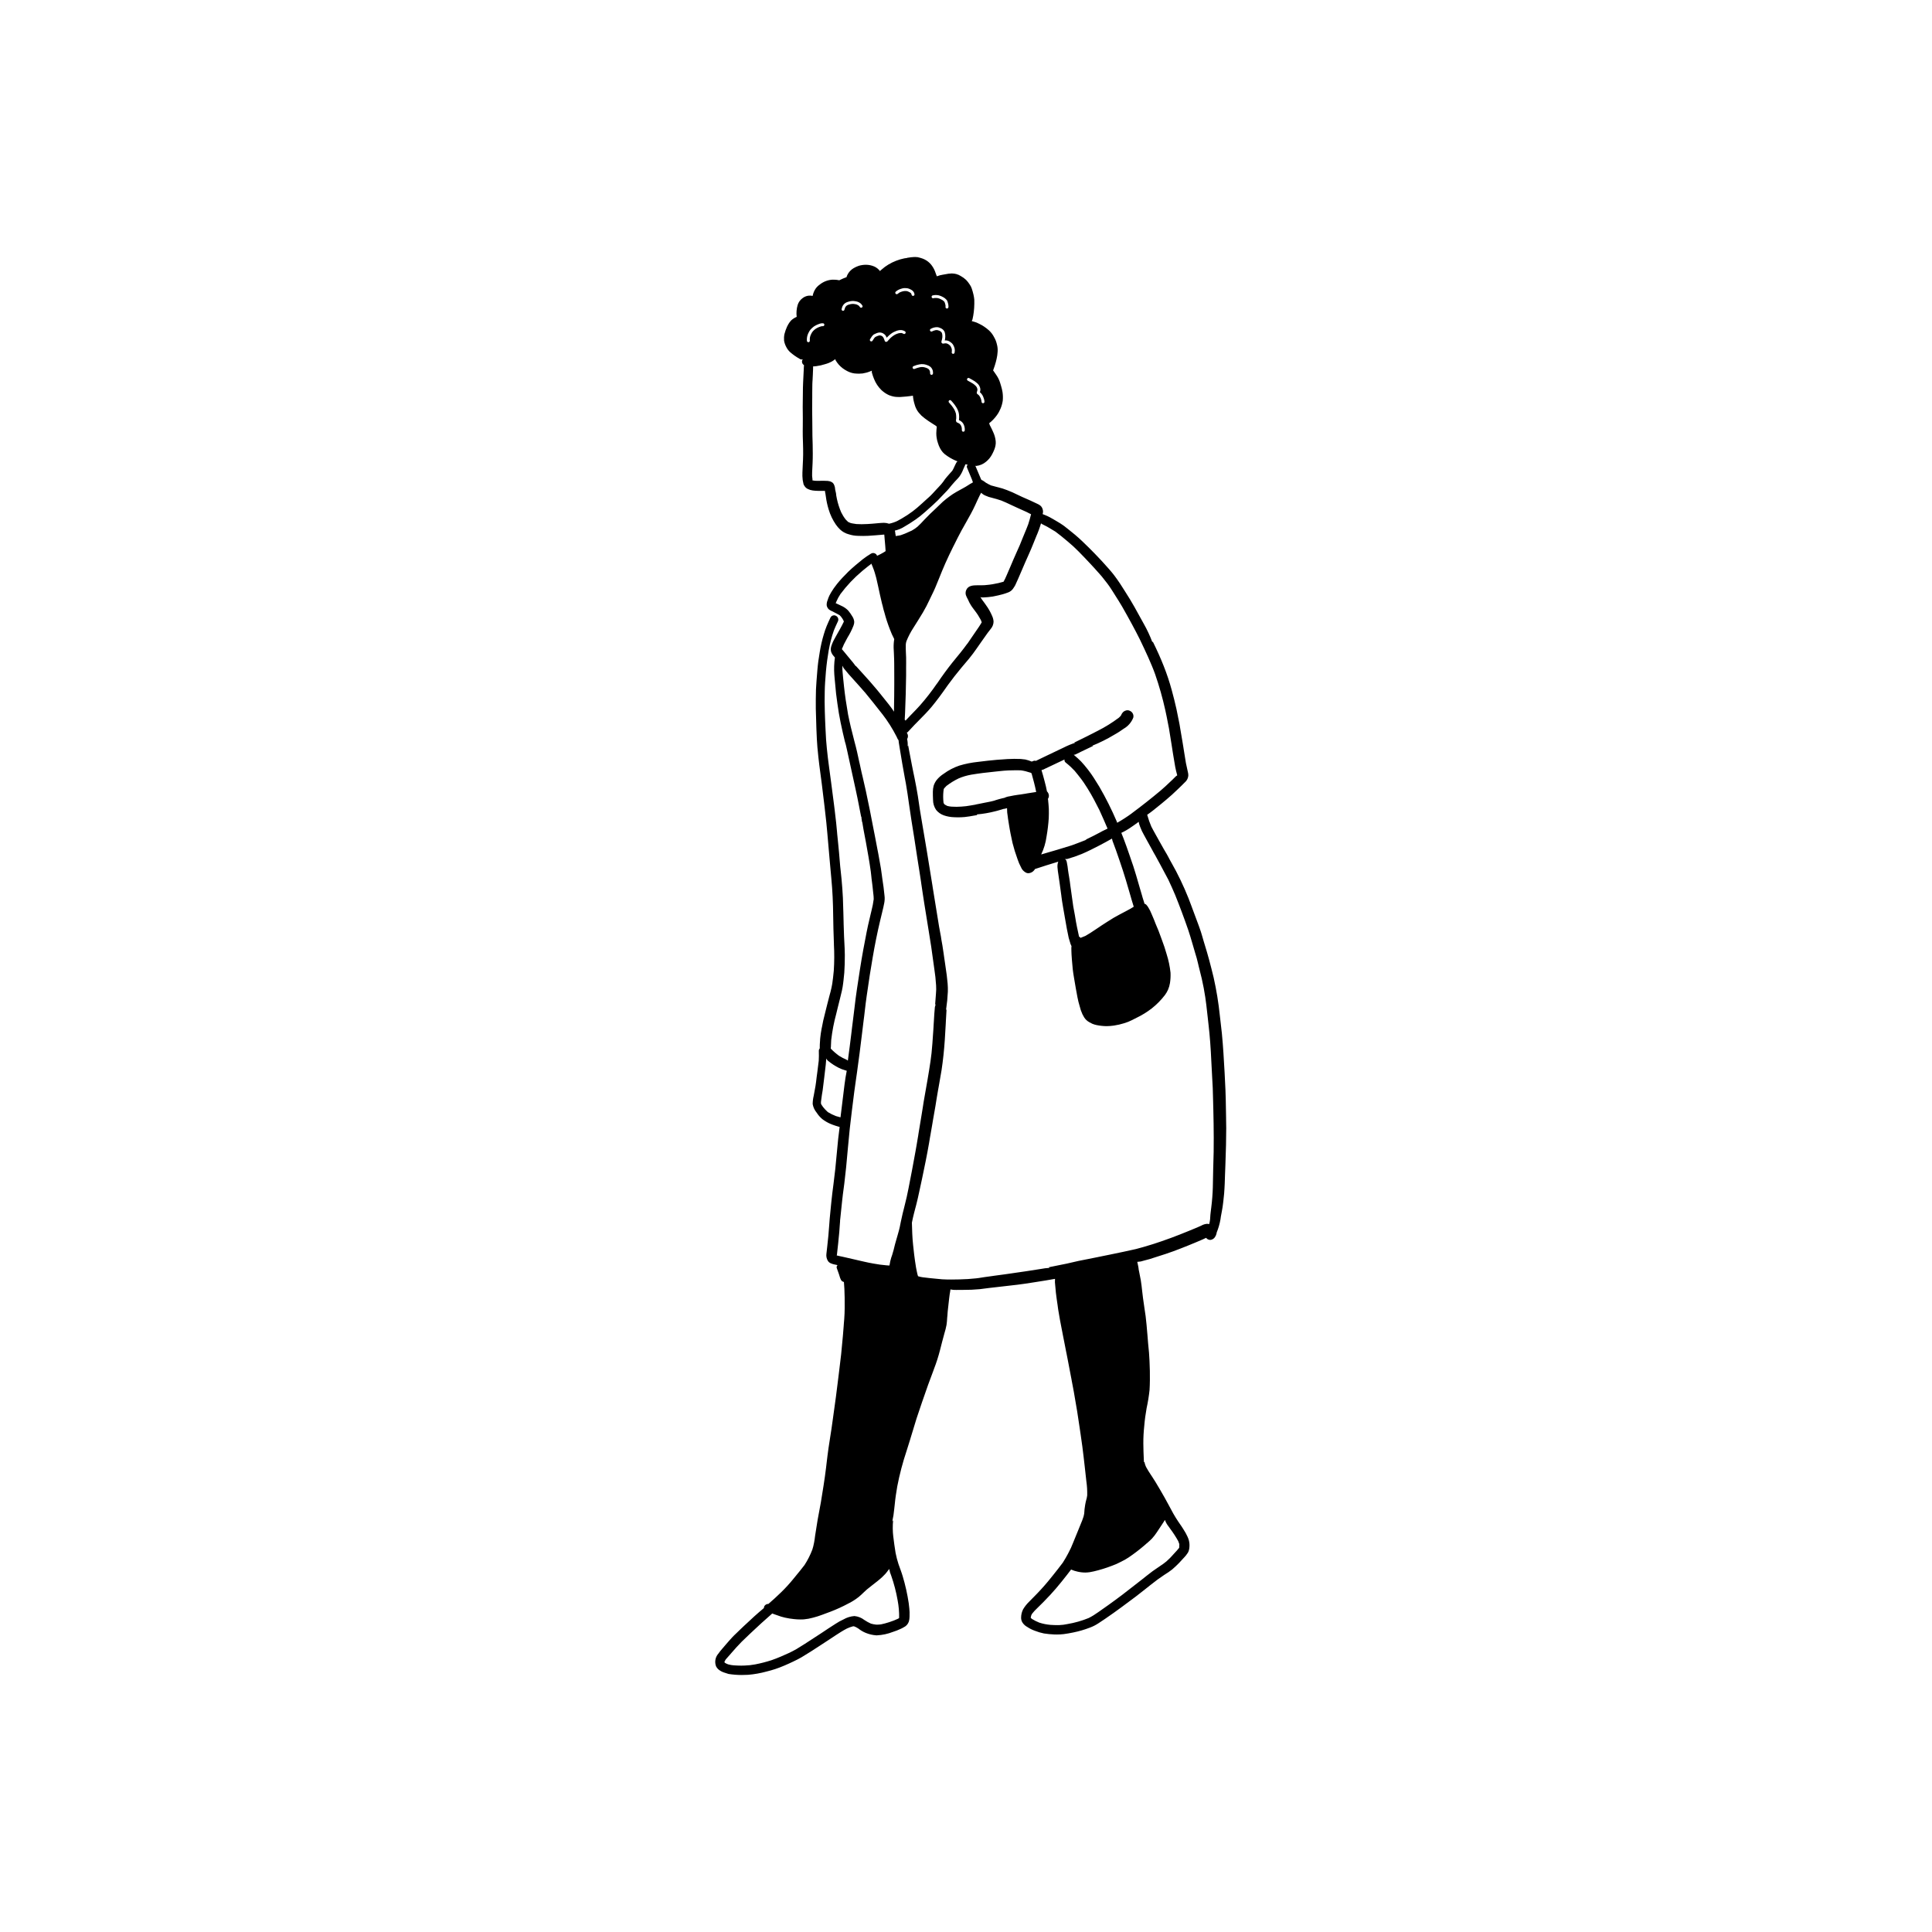 <?xml version="1.0" encoding="UTF-8"?>
<!-- Uploaded to: SVG Repo, www.svgrepo.com, Generator: SVG Repo Mixer Tools -->
<svg fill="#000000" width="800px" height="800px" version="1.1" viewBox="144 144 512 512" xmlns="http://www.w3.org/2000/svg">
 <g>
  <path d="m368.06 225.34 0.023-0.027 0.031-0.055z"/>
  <path d="m398.21 256.24h0.004l-0.035-0.027z"/>
  <path d="m385.08 221.45 0.051 0.039 0.035 0.016z"/>
  <path d="m369.29 224.62 0.082-0.012 0.02-0.004z"/>
  <path d="m383.22 221.2 0.09-0.012 0.016-0.004z"/>
  <path d="m383.13 232.31 0.027 0.016 0.066 0.023z"/>
  <path d="m468.93 440.65-0.008-0.637c-0.02-0.652-0.031-1.301-0.035-1.953-0.023-1.734-0.059-3.473-0.129-5.215-0.121-2.867-0.289-5.965-0.531-9.754-0.113-1.746-0.25-3.496-0.418-5.238-0.102-0.98-0.219-1.953-0.332-2.922l-0.207-1.812v0.004c-0.348-3.375-0.895-6.727-1.637-10.035-0.383-1.613-0.797-3.219-1.227-4.82-0.344-1.301-0.738-2.59-1.133-3.883l-0.316-1.047-0.109-0.379-0.297-1.023-0.297-0.98c-0.164-0.531-0.355-1.059-0.551-1.586l-0.219-0.586c-0.531-1.457-1.07-2.914-1.625-4.367h0.004c-1.176-3.266-2.574-6.445-4.18-9.52-0.367-0.684-0.742-1.367-1.117-2.043l-0.57-1.023-0.262-0.504-0.086-0.164c-0.145-0.285-0.289-0.555-0.453-0.824l-0.23-0.387-0.598-1.023-1.305-2.32-0.367-0.664-0.422-0.75-0.121-0.223c-0.352-0.621-0.707-1.258-1.027-1.898h-0.004c-0.414-0.965-0.766-1.953-1.047-2.965-0.016-0.059-0.039-0.117-0.066-0.176 1.012-0.688 1.973-1.465 3.121-2.406l0.246-0.199 0.383-0.309c0.961-0.781 1.898-1.586 2.824-2.406 0.555-0.5 1.102-1.023 1.645-1.543l0.199-0.195 0.652-0.629 0.816-0.816 0.277-0.273 0.004 0.004c0.094-0.102 0.184-0.207 0.266-0.316 0.289-0.402 0.453-0.879 0.477-1.371 0-0.309-0.043-0.613-0.125-0.91l-0.176-0.805c-0.121-0.527-0.234-1.059-0.34-1.57l-0.605-3.738-0.055-0.355-0.035-0.23-0.09-0.539-0.098-0.605c-0.211-1.328-0.43-2.648-0.672-3.953-0.066-0.496-0.164-0.98-0.262-1.465l-0.047-0.242-0.195-0.938-0.059-0.309c-0.121-0.66-0.246-1.312-0.398-1.965-0.387-1.723-0.793-3.344-1.234-4.945v-0.004c-0.59-2.172-1.301-4.309-2.133-6.402-0.805-2.043-1.754-4.168-2.902-6.488l-0.09 0.195-0.004-0.004c-0.633-1.688-1.398-3.32-2.285-4.887l-0.195-0.352c-0.754-1.387-1.504-2.746-2.269-4.102-0.715-1.27-1.547-2.656-2.559-4.223-0.66-1.07-1.676-2.672-2.867-4.234-0.809-1.051-1.676-2.008-2.898-3.352l-0.129-0.141-0.434-0.473c-1.059-1.148-2.16-2.262-3.266-3.367-1.102-1.09-2.281-2.242-3.574-3.332-0.516-0.422-1.027-0.84-1.543-1.254l-0.441-0.355-0.551-0.43-0.344-0.277-0.16-0.109-0.176-0.129c-0.289-0.207-0.551-0.387-0.816-0.543-0.879-0.539-1.766-1.051-2.668-1.555-0.406-0.219-0.828-0.41-1.258-0.582-0.219-0.09-0.441-0.184-0.664-0.266 0.141-0.391 0.148-0.816 0.031-1.215-0.09-0.359-0.273-0.688-0.531-0.949-0.285-0.25-0.605-0.449-0.957-0.586-0.266-0.113-0.508-0.23-0.75-0.352-0.34-0.168-0.684-0.332-1.027-0.484l-0.957-0.422c-0.398-0.168-0.797-0.344-1.199-0.527l-1.238-0.582c-0.906-0.461-1.84-0.875-2.793-1.234-0.777-0.309-1.57-0.562-2.383-0.754l-0.363-0.09c-0.516-0.133-1.016-0.262-1.512-0.406-0.469-0.211-0.918-0.449-1.355-0.715-0.285-0.234-0.59-0.445-0.914-0.629-0.078-0.055-0.172-0.094-0.266-0.113l-0.121-0.223c-0.52-1.211-1.023-2.406-1.531-3.621l0.102 0.129 0.219 0.012v-0.004c0.941-0.109 1.824-0.492 2.547-1.102 0.68-0.547 1.234-1.227 1.633-2.004 0.219-0.41 0.414-0.836 0.586-1.27 0.125-0.316 0.219-0.645 0.285-0.98 0.082-0.391 0.105-0.793 0.066-1.191-0.086-0.859-0.32-1.695-0.695-2.473-0.098-0.223-0.199-0.441-0.301-0.66l-0.074-0.156-0.18-0.355-0.176-0.352-0.113-0.199-0.113-0.324-0.086-0.23-0.004-0.004c0.781-0.609 1.469-1.328 2.047-2.133 0.816-1.137 1.352-2.453 1.559-3.836 0.07-0.758 0.055-1.52-0.055-2.273-0.094-0.578-0.23-1.152-0.406-1.711l-0.234-0.773c-0.219-0.715-0.547-1.391-0.969-2.004-0.152-0.242-0.316-0.473-0.477-0.699-0.145-0.199-0.285-0.395-0.418-0.594l0.141-0.355 0.059-0.195 0.129-0.355 0.156-0.477c0.168-0.531 0.316-1.066 0.434-1.609l0.004-0.004c0.152-0.652 0.246-1.32 0.281-1.988 0.02-0.305 0.016-0.609-0.012-0.914-0.031-0.352-0.098-0.699-0.191-1.039-0.145-0.648-0.387-1.266-0.723-1.84-0.344-0.691-0.812-1.312-1.383-1.832-0.41-0.367-0.848-0.707-1.309-1.012-0.312-0.215-0.645-0.406-0.988-0.574l-0.277-0.145h-0.004c-0.441-0.246-0.91-0.434-1.402-0.559-0.141-0.043-0.273-0.078-0.41-0.113l-0.164-0.043 0.168-0.367 0.043-0.156c0.066-0.266 0.121-0.551 0.168-0.824h0.004c0.125-0.711 0.211-1.426 0.258-2.148 0.047-0.727 0.059-1.465 0.035-2.195-0.039-0.441-0.109-0.883-0.211-1.316-0.129-0.566-0.289-1.125-0.477-1.676-0.133-0.379-0.32-0.738-0.559-1.066-0.266-0.414-0.574-0.805-0.918-1.164-0.422-0.402-0.895-0.742-1.402-1.023-0.367-0.242-0.77-0.418-1.191-0.527-0.305-0.086-0.617-0.133-0.934-0.145l-0.18-0.012h-0.188c-0.543 0.016-1.086 0.086-1.617 0.207l-0.695 0.121-0.738 0.152c-0.273 0.09-0.531 0.176-0.793 0.266l0.004-0.004c-0.07-0.098-0.121-0.211-0.152-0.324-0.121-0.375-0.23-0.672-0.352-0.969-0.125-0.32-0.273-0.633-0.445-0.93-0.18-0.305-0.379-0.598-0.594-0.871-0.484-0.582-1.082-1.055-1.762-1.387-0.324-0.156-0.66-0.281-1.008-0.375l-0.152-0.047c-0.418-0.145-0.855-0.215-1.293-0.207-0.133 0-0.266 0.008-0.398 0.012h-0.004c-0.504 0.027-1.012 0.086-1.512 0.176h-0.004c-0.105-0.004-0.211 0.023-0.305 0.078l-0.641 0.09c-1.484 0.301-2.91 0.852-4.215 1.629-0.652 0.387-1.262 0.836-1.828 1.344l-0.449 0.391h0.004c-0.395-0.531-0.918-0.949-1.52-1.211-0.699-0.301-1.453-0.453-2.215-0.449-0.633 0.004-1.262 0.094-1.867 0.273-0.473 0.16-0.922 0.367-1.352 0.617-0.719 0.418-1.301 1.043-1.668 1.789-0.094 0.195-0.168 0.395-0.223 0.602-0.371 0.133-0.629 0.238-0.875 0.344l-0.262 0.117c-0.266 0.117-0.527 0.25-0.789 0.367-0.305-0.043-0.602-0.117-0.898-0.137-0.32-0.02-0.637-0.031-0.957-0.023v0.004c-1.172 0.078-2.293 0.504-3.223 1.219-0.434 0.297-0.816 0.66-1.137 1.078-0.406 0.578-0.688 1.234-0.828 1.93l-0.02 0.074v-0.004c-0.352-0.074-0.711-0.094-1.07-0.059-0.594 0.066-1.156 0.305-1.621 0.676-0.602 0.441-1.047 1.062-1.27 1.773-0.305 1.027-0.391 2.109-0.262 3.172-0.055 0.023-0.109 0.039-0.16 0.062v0.004c-0.48 0.219-0.926 0.516-1.312 0.875-0.293 0.316-0.547 0.66-0.758 1.035-0.117 0.188-0.219 0.379-0.309 0.582-0.297 0.648-0.531 1.32-0.707 2.012-0.113 0.566-0.145 1.148-0.098 1.727 0.102 0.602 0.305 1.18 0.602 1.715 0.258 0.512 0.605 0.969 1.031 1.352 0.746 0.648 1.551 1.219 2.41 1.703 0.168 0.137 0.375 0.215 0.59 0.223 0.121-0.004 0.238-0.031 0.348-0.078-0.215 0.246-0.289 0.582-0.199 0.898 0.062 0.281 0.246 0.523 0.5 0.664l-0.047 0.676-0.02 0.543c-0.043 1.012-0.09 2.117-0.164 3.332-0.055 0.957-0.059 1.91-0.066 2.867 0 0.609-0.004 1.215-0.023 1.828-0.031 1.25-0.02 2.504 0 3.762l0.008 1.156c0.008 0.672 0 1.332-0.008 1.996-0.012 0.895-0.023 1.789-0.004 2.68l0.043 1.453 0.012 0.383c0.031 1.004 0.055 2.008 0.043 3.012-0.008 0.887-0.047 1.777-0.098 2.668-0.035 0.664-0.074 1.332-0.09 2.004l-0.004-0.004c-0.031 0.703-0.008 1.414 0.074 2.113 0.059 0.352 0.141 0.742 0.219 1.09 0.07 0.18 0.164 0.352 0.277 0.508 0.207 0.332 0.504 0.598 0.859 0.762 0.398 0.203 0.828 0.336 1.273 0.395 0.484 0.07 0.977 0.105 1.465 0.109l0.352 0.008 0.484-0.008c0.344 0 0.688 0 1.035 0.012-0.078 0.035-0.055 0.18-0.031 0.32l0.09 0.434 0.121 0.785v0.004c0.148 1.137 0.395 2.258 0.73 3.356 0.422 1.43 1.066 2.785 1.914 4.016 0.328 0.477 0.707 0.918 1.129 1.32 0.645 0.605 1.43 1.039 2.285 1.262 0.828 0.266 1.688 0.406 2.555 0.414 0.422 0.02 0.852 0.023 1.277 0.023 0.422 0 0.852-0.008 1.277-0.031 0.516-0.031 1.027-0.066 1.543-0.109l0.629-0.047 0.555-0.047 0.551-0.043 0.383-0.035-0.004-0.004c0.215-0.027 0.43-0.043 0.648-0.047l0.031 0.289c0.012 0.344 0.047 0.707 0.086 1.07 0.035 0.379 0.074 0.77 0.102 1.148l0.055 0.641 0.02 0.328c0.02 0.309 0.043 0.605 0.066 0.902l-0.273 0.188-0.328 0.199c-0.422 0.254-0.863 0.477-1.305 0.695l-0.152 0.066-0.277 0.121c0.09-0.09 0.004-0.207-0.012-0.23h-0.004c-0.211-0.332-0.578-0.535-0.973-0.531-0.223 0.004-0.438 0.078-0.617 0.207-0.719 0.434-1.414 0.906-2.082 1.418-0.676 0.531-1.344 1.082-1.996 1.645-0.637 0.543-1.258 1.094-1.863 1.676-0.496 0.484-0.973 0.984-1.453 1.492l-0.164 0.168c-0.508 0.543-0.996 1.117-1.465 1.699l0.004 0.004c-0.539 0.668-1.027 1.371-1.469 2.106-0.176 0.297-0.344 0.594-0.496 0.902-0.18 0.395-0.332 0.801-0.461 1.215-0.176 0.418-0.254 0.867-0.234 1.32 0.062 0.402 0.258 0.777 0.551 1.062 0.203 0.168 0.43 0.312 0.672 0.422l0.23 0.102c0.234 0.125 0.473 0.246 0.715 0.367 0.43 0.219 0.859 0.441 1.277 0.695l0.176 0.184c0.078 0.078 0.141 0.145 0.199 0.211l-0.004 0.004c0.227 0.281 0.426 0.586 0.594 0.906 0.055 0.121 0.102 0.242 0.145 0.363-0.332 0.707-0.688 1.367-1.012 1.949l-0.207 0.375-0.316 0.555c-0.285 0.496-0.555 0.98-0.824 1.477h0.008c-0.445 0.734-0.793 1.523-1.035 2.348-0.113 0.43-0.109 0.883 0.012 1.312 0.141 0.418 0.371 0.801 0.672 1.125l0.328 0.387h-0.004c-0.211 1.5-0.262 3.023-0.156 4.535l0.098 1.125 0.023 0.246 0.035 0.355c0.098 1.113 0.195 2.215 0.312 3.297 0.23 1.777 0.453 3.5 0.738 5.203 0.273 1.574 0.609 3.242 1.039 5.121l0.555 2.359 0.242 0.84 0.066 0.297c0.098 0.398 0.195 0.797 0.277 1.203 0.387 1.746 0.773 3.496 1.145 5.25 0.219 1.023 0.441 2.043 0.672 3.066l0.449 2.051c0.32 1.434 0.605 2.879 0.883 4.293l0.113 0.598c0.152 0.754 0.301 1.512 0.449 2.273l0.09 0.176 0.02 0.199 0.012 0.219 0.047 0.242 0.02 0.188 0.059 0.355 0.09 0.258c0.164 1.125 0.383 2.246 0.594 3.356l0.145 0.762 0.059 0.312 0.055 0.301 0.055 0.273c0.508 2.816 0.969 5.363 1.324 7.945 0.059 0.395 0.098 0.781 0.133 1.172l0.074 0.727c0.055 0.441 0.109 0.879 0.168 1.312l0.086 0.695c0.074 0.594 0.133 1.184 0.188 1.785l0.031 0.273 0.004 0.012c0.059 0.453 0.09 0.91 0.094 1.367-0.133 1.043-0.332 2.078-0.602 3.098l-0.188 0.781-0.316 1.355c-0.273 1.148-0.543 2.305-0.773 3.5l-0.301 1.578c-0.211 1.059-0.418 2.109-0.605 3.176-0.301 1.645-0.574 3.297-0.836 4.945l-0.82 5.375c-0.262 1.691-0.465 3.387-0.664 5.086-0.109 0.93-0.223 1.855-0.344 2.789l-0.273 2.172-0.25 2.086c-0.129 1.051-0.254 2.106-0.395 3.156-0.156 1.234-0.32 2.465-0.488 3.691l-0.328-0.234 0.004-0.004c-0.703-0.293-1.375-0.641-2.016-1.047-0.789-0.57-1.523-1.211-2.195-1.91l0.047-0.496 0.012-0.363c0.012-0.473 0.035-0.945 0.066-1.422h0.004c0.266-2.332 0.707-4.637 1.324-6.902l0.461-1.895 0.254-1.012 0.047-0.199 0.152-0.605 0.086-0.34c0.18-0.707 0.363-1.43 0.516-2.137l-0.004 0.008c0.137-0.621 0.246-1.25 0.32-1.883l0.098-0.797 0.043-0.43c0.059-0.531 0.113-1.062 0.164-1.598 0.102-1.52 0.152-3.004 0.145-4.688-0.008-1.148-0.066-2.305-0.129-3.461l-0.074-1.445c-0.055-1.125-0.086-2.238-0.113-3.356l-0.012-0.641-0.02-0.785-0.023-0.879-0.023-0.891-0.031-0.902c-0.023-0.938-0.047-1.867-0.086-2.801-0.074-1.641-0.211-3.277-0.352-4.91-0.066-0.707-0.141-1.414-0.219-2.117-0.109-0.961-0.195-1.766-0.25-2.57-0.133-1.656-0.273-3.309-0.449-4.965-0.086-0.762-0.156-1.52-0.23-2.273l-0.066-0.773-0.219-2.285c-0.086-0.84-0.188-1.668-0.289-2.496l-0.055-0.473-0.047-0.422-0.152-1.223-0.25-1.922-0.195-1.5-0.246-1.918-0.121-0.914c-0.164-1.281-0.332-2.562-0.516-3.836-0.242-1.668-0.422-3.352-0.598-5.031-0.156-1.453-0.266-3.019-0.344-4.934-0.078-1.613-0.152-3.234-0.195-4.856-0.043-1.699-0.078-3.508-0.02-5.312 0.023-1.602 0.152-3.254 0.289-4.941l0.012-0.199 0.02-0.199c0.086-0.957 0.188-1.906 0.316-2.848 0.109-0.832 0.242-1.676 0.383-2.504l0.047-0.277 0.008-0.004c0.305-1.758 0.75-3.484 1.34-5.164 0.266-0.684 0.598-1.402 0.926-2.106l0.133-0.285h-0.004c0.141-0.258 0.164-0.562 0.078-0.844-0.09-0.277-0.285-0.512-0.547-0.645-0.152-0.098-0.328-0.148-0.508-0.152-0.426-0.004-0.812 0.238-0.988 0.625-0.355 0.754-0.707 1.52-1.023 2.293h0.004c-0.281 0.688-0.523 1.395-0.727 2.109-0.465 1.539-0.824 3.106-1.078 4.695-0.141 0.812-0.266 1.629-0.383 2.445-0.109 0.797-0.18 1.602-0.254 2.414-0.086 0.918-0.156 1.84-0.219 2.766l-0.031 0.477c-0.047 0.598-0.09 1.203-0.113 1.809-0.047 1.766-0.066 3.43-0.047 5.098 0.031 1.734 0.09 3.461 0.152 5.188l0.012 0.32c0.074 1.895 0.141 3.352 0.262 4.773l0.043 0.406c0.141 1.469 0.273 2.859 0.453 4.227 0.461 3.356 0.887 6.719 1.277 10.082l0.121 1.004c0.164 1.379 0.32 2.758 0.465 4.137 0.098 0.906 0.176 1.809 0.254 2.715 0.066 0.797 0.129 1.512 0.195 2.219 0.156 1.609 0.297 3.211 0.418 4.82 0.086 1.059 0.18 2.106 0.285 3.156l0.184 2.019c0.297 3.102 0.453 6.422 0.484 9.875 0.023 2.172 0.086 4.481 0.199 7.508h-0.008c0.133 2.332 0.121 4.672-0.031 7.004-0.043 0.562-0.109 1.121-0.176 1.676l-0.043 0.367-0.047 0.34c-0.066 0.699-0.18 1.395-0.332 2.082-0.059 0.285-0.133 0.566-0.199 0.848l-0.066 0.277-0.113 0.41-0.109 0.398-0.102 0.387-0.484 1.875-0.461 1.844c-0.223 0.902-0.449 1.801-0.664 2.703-0.121 0.551-0.23 1.125-0.332 1.68l-0.113 0.539c-0.152 0.805-0.266 1.57-0.344 2.352-0.02 0.156-0.031 0.309-0.043 0.465l-0.004 0.207c-0.07 0.719-0.102 1.441-0.09 2.164-0.168 0.172-0.254 0.402-0.242 0.641 0.02 0.879 0.031 1.734-0.023 2.582-0.102 0.945-0.223 1.895-0.352 2.836l-0.219 1.645c-0.156 1.516-0.395 3.019-0.707 4.508l-0.055 0.312c-0.176 0.723-0.27 1.465-0.273 2.211 0.145 0.824 0.5 1.598 1.035 2.242 0.418 0.66 0.938 1.25 1.535 1.75 0.645 0.488 1.34 0.898 2.082 1.219 0.184 0.078 0.363 0.152 0.551 0.223 0.562 0.207 1.059 0.379 1.574 0.52l0.188 0.047 0.18 0.043c-0.266 1.895-0.504 4.106-0.715 6.555-0.273 3.207-0.574 6.035-0.926 8.656-0.207 1.508-0.387 3.016-0.543 4.523l-0.09 0.879c-0.129 1.211-0.254 2.418-0.355 3.637-0.059 0.73-0.113 1.465-0.168 2.199l-0.055 0.664-0.133 1.676-0.121 1.16-0.109 1.039-0.027 0.25-0.02 0.207c-0.023 0.242-0.043 0.418-0.066 0.594-0.074 0.531-0.133 1.062-0.18 1.598v-0.004c-0.082 0.609 0.035 1.227 0.332 1.766 0.18 0.332 0.465 0.59 0.812 0.738 0.328 0.148 0.672 0.258 1.027 0.324l0.367 0.074 0.41 0.098h0.004c-0.254 0.23-0.32 0.602-0.16 0.906 0.18 0.504 0.363 0.992 0.531 1.492l0.133 0.434 0.004 0.004c0.094 0.371 0.23 0.734 0.402 1.074 0.164 0.293 0.449 0.496 0.777 0.551 0.109 1.246 0.168 2.438 0.176 3.543l0.008 0.23 0.008 0.195 0.004 0.18c0.02 1.844 0.035 3.75-0.109 5.648-0.031 0.387-0.059 0.773-0.098 1.16l-0.059 0.828c-0.043 0.617-0.086 1.18-0.141 1.734l-0.02 0.277-0.055 0.629c-0.25 3.074-0.594 6.289-1.027 9.574l-0.375 3.023c-0.285 2.285-0.566 4.57-0.906 6.859-0.113 0.797-0.223 1.598-0.332 2.402-0.121 0.895-0.242 1.777-0.375 2.668l-0.254 1.633c-0.188 1.148-0.363 2.305-0.531 3.461-0.195 1.359-0.355 2.727-0.52 4.094l-0.117 1.016c-0.195 1.633-0.43 3.258-0.684 4.887-0.223 1.469-0.453 2.934-0.707 4.391-0.145 0.828-0.301 1.664-0.461 2.492l-0.375 2.019c-0.211 1.211-0.398 2.434-0.582 3.652l-0.098 0.629-0.078 0.582-0.023 0.207-0.035 0.234c-0.043 0.309-0.086 0.617-0.152 0.906l-0.008 0.004c-0.105 0.602-0.254 1.191-0.445 1.77-0.543 1.43-1.234 2.801-2.07 4.086-0.746 0.98-1.547 1.965-2.379 2.969l-0.586 0.715h0.004c-1.008 1.242-2.086 2.418-3.231 3.531-1.102 1.094-2.281 2.137-3.387 3.098h-0.008c-0.52-0.027-0.992 0.305-1.141 0.805-0.016 0.094-0.027 0.184-0.031 0.277l-1.344 1.145-1.223 1.082c-0.715 0.637-1.41 1.289-2.106 1.953l-0.23 0.211-0.254 0.234-0.996 0.945c-0.375 0.352-0.73 0.699-1.094 1.059l-0.273 0.262-0.344 0.324c-0.352 0.344-0.676 0.707-1.004 1.07l-0.414 0.461c-0.32 0.363-0.598 0.684-0.871 1.004l-0.246 0.289-0.434 0.508-0.234 0.273h-0.004c-0.355 0.398-0.684 0.816-0.988 1.254-0.82 0.914-1.062 2.207-0.629 3.356 0.184 0.363 0.441 0.684 0.762 0.938 0.445 0.344 0.949 0.598 1.484 0.758 0.352 0.133 0.707 0.25 1.066 0.344 1.145 0.18 2.305 0.273 3.465 0.277 0.57 0 1.145-0.02 1.707-0.047 1.656-0.137 3.301-0.43 4.902-0.871 1.57-0.375 3.106-0.887 4.586-1.523l0.367-0.156c0.707-0.309 1.414-0.617 2.109-0.961l0.156-0.074c0.688-0.332 1.371-0.664 2.019-1.047 1.641-0.969 3.375-2.098 4.41-2.777l0.152-0.098 1.613-1.051c0.617-0.395 1.227-0.797 1.832-1.203l1.125-0.746c0.824-0.531 1.84-1.199 2.91-1.754h0.004c0.539-0.258 1.102-0.461 1.684-0.609l0.301 0.043c0.363 0.145 0.711 0.328 1.039 0.543 0.609 0.488 1.285 0.887 2.008 1.18 0.875 0.355 1.801 0.57 2.742 0.637h0.223c1.438-0.074 2.852-0.379 4.191-0.902 0.688-0.215 1.355-0.473 2.008-0.781 0.297-0.125 0.582-0.273 0.859-0.441 0.645-0.293 1.141-0.84 1.371-1.512 0.121-0.422 0.184-0.855 0.188-1.293 0.02-0.465 0.012-0.84 0.008-1.215-0.023-0.605-0.09-1.301-0.23-2.402-0.359-2.406-0.891-4.781-1.59-7.106-0.156-0.539-0.344-1.07-0.531-1.598l-0.059-0.164-0.086-0.23-0.129-0.363-0.309-0.859c-0.316-0.973-0.578-1.969-0.773-2.973-0.262-1.547-0.434-2.902-0.598-4.254h-0.004c-0.18-1.465-0.195-2.949-0.047-4.422l-0.23 0.352c0.246-1.078 0.418-2.172 0.516-3.269l0.156-1.414c0.141-1.52 0.375-2.992 0.652-4.621v-0.004c0.613-3.188 1.438-6.328 2.469-9.402 0.297-0.918 0.582-1.832 0.863-2.75l0.422-1.402 0.441-1.434 0.129-0.43c0.254-0.859 0.508-1.711 0.781-2.559 0.918-2.777 1.863-5.535 3.074-8.953 0.461-1.215 0.906-2.438 1.359-3.652l0.219-0.609v-0.004c0.605-1.559 1.117-3.152 1.535-4.773 0.387-1.535 0.781-3.066 1.203-4.59 0.23-0.734 0.418-1.48 0.559-2.238 0.09-0.621 0.148-1.246 0.172-1.875l0.066-0.641 0.035-0.543 0.043-0.543c0.113-1.148 0.25-2.297 0.383-3.441 0.031-0.332 0.078-0.664 0.129-1l0.031-0.199 0.074-0.418 0.109-0.738h-0.004c0.5 0.109 1.012 0.152 1.523 0.133l1.07-0.008h0.332l0.5-0.008 0.004 0.004c1.449 0.008 2.902-0.055 4.348-0.191 1.668-0.219 3.332-0.43 4.996-0.605l1.633-0.188 1.809-0.207 1.625-0.188c1.305-0.156 2.606-0.363 3.902-0.566l0.906-0.141c1.695-0.254 3.387-0.539 5.066-0.84l-0.023 0.902c0.078 0.93 0.156 1.855 0.254 2.769 0.129 1.121 0.297 2.238 0.461 3.352l0.102 0.762 0.047 0.344c0.285 1.855 0.664 3.781 0.996 5.481l0.086 0.422 0.047 0.25 0.043 0.242 0.043 0.223 0.055 0.277c0.168 0.824 0.34 1.668 0.496 2.516 0.102 0.562 0.23 1.215 0.363 1.871l0.066 0.309c0.102 0.488 0.199 0.98 0.289 1.469l0.32 1.664 0.316 1.664 0.043 0.223 0.121 0.641 0.121 0.621 0.035 0.188 0.043 0.207 0.133 0.746c0.09 0.5 0.207 1.094 0.32 1.68l0.211 1.137c0.664 3.719 1.18 6.863 1.555 9.605l0.262 1.789c0.152 1.016 0.301 2.039 0.434 3.059 0.242 1.816 0.441 3.625 0.648 5.445 0.152 1.305 0.301 2.606 0.434 3.914l0.004-0.004c0.164 1.184 0.234 2.379 0.207 3.57l-0.02 0.164c-0.031 0.262-0.074 0.43-0.102 0.582l-0.098 0.363v-0.004c-0.133 0.477-0.238 0.957-0.32 1.441-0.137 0.773-0.223 1.559-0.258 2.348-0.082 0.492-0.219 0.98-0.406 1.445l-0.145 0.398c-0.367 0.945-0.758 1.883-1.145 2.812l-0.199 0.484c-0.355 0.848-0.703 1.695-1.039 2.547-0.184 0.465-0.375 0.926-0.582 1.387-0.102 0.211-0.211 0.43-0.32 0.641l-0.078 0.152-0.074 0.152-0.309 0.605c-0.375 0.719-0.836 1.512-1.367 2.352-0.816 1.082-1.668 2.184-2.539 3.266-0.75 0.949-1.895 2.367-3.164 3.746-0.664 0.738-1.359 1.445-2.055 2.152l-0.176 0.176c-0.363 0.363-0.727 0.73-1.082 1.102v-0.008c-0.582 0.582-1.09 1.23-1.512 1.938-0.344 0.684-0.523 1.434-0.527 2.199-0.012 0.484 0.125 0.957 0.395 1.363 0.316 0.469 0.746 0.852 1.246 1.117 0.617 0.414 1.285 0.75 1.988 1 0.781 0.312 1.594 0.555 2.418 0.719 0.91 0.141 1.828 0.23 2.746 0.266h0.195l0.508 0.012c0.594 0 1.188-0.035 1.777-0.102 0.852-0.109 1.707-0.266 2.562-0.441h0.004c1.488-0.305 2.953-0.73 4.371-1.277 0.777-0.285 1.52-0.66 2.215-1.113 0.57-0.363 1.125-0.738 1.68-1.117l0.309-0.211c1.41-0.957 2.789-1.949 4.156-2.953 1.254-0.914 2.5-1.84 3.719-2.766l0.199-0.152c0.605-0.461 1.211-0.938 1.809-1.414l0.586-0.461 1.379-1.094c1.27-1.023 2.504-1.93 3.773-2.766l0.004 0.004c0.691-0.418 1.359-0.879 1.996-1.379 0.629-0.539 1.223-1.094 1.809-1.699l0.52-0.562 0.5-0.543 0.527-0.57c0.223-0.238 0.422-0.496 0.598-0.77 0.254-0.305 0.426-0.672 0.504-1.062 0.062-0.254 0.098-0.512 0.113-0.77 0.047-0.57 0-1.145-0.137-1.699-0.098-0.348-0.219-0.684-0.371-1.012-0.301-0.66-0.652-1.293-1.051-1.898l-0.129-0.207c-0.262-0.43-0.551-0.848-0.84-1.258l-0.434-0.637c-0.449-0.676-0.883-1.355-1.281-2.062-0.395-0.703-0.773-1.414-1.148-2.121l-0.176-0.328c-0.34-0.629-0.684-1.266-1.035-1.887-0.773-1.367-1.562-2.727-2.383-4.078-0.297-0.484-0.598-0.957-0.906-1.422l-0.297-0.445c-0.504-0.762-0.883-1.355-1.223-1.984l-0.09-0.168h-0.004c-0.125-0.273-0.23-0.559-0.312-0.852-0.043-0.168-0.066-0.344-0.09-0.508l-0.152 0.191c-0.102-2.34-0.156-3.797-0.156-5.031-0.008-1.547 0.074-3.098 0.242-4.637 0.129-1.582 0.34-3.156 0.625-4.719 0.348-1.594 0.609-3.207 0.781-4.832 0.109-1.73 0.102-3.457 0.078-5.066-0.066-2.148-0.109-3.43-0.223-4.816-0.164-1.633-0.32-3.266-0.434-4.906l-0.031-0.316c-0.109-1.301-0.234-2.914-0.434-4.477-0.102-0.727-0.211-1.445-0.32-2.164-0.133-0.895-0.262-1.762-0.375-2.633-0.086-0.609-0.152-1.223-0.219-1.832-0.102-0.957-0.211-1.91-0.363-2.859l-0.176-0.895-0.254-1.312-0.043-0.207-0.09-0.441-0.023-0.254c-0.031-0.164-0.055-0.332-0.074-0.488-0.086-0.473-0.176-0.891-0.273-1.277l0.93-0.102c0.266-0.074 0.516-0.141 0.762-0.211l0.449-0.121 0.375-0.098c0.242-0.059 0.477-0.121 0.719-0.191 3.078-0.961 5.637-1.777 8.227-2.809 1.32-0.508 2.625-1.039 3.93-1.586l0.363-0.152c0.531-0.219 1.066-0.441 1.59-0.68l0.594-0.277 0.309-0.145 0.004 0.004c0.184 0.258 0.457 0.438 0.766 0.504 0.094 0.031 0.191 0.047 0.293 0.055 0.258-0.012 0.512-0.094 0.73-0.234 0.27-0.164 0.492-0.398 0.633-0.68 0.129-0.188 0.219-0.398 0.273-0.617 0.023-0.07 0.047-0.145 0.062-0.219l0.031-0.207-0.004 0.004c0.465-1.125 0.805-2.297 1.012-3.496 0.059-0.488 0.133-0.973 0.234-1.434l0.129-0.695c0.156-0.738 0.246-1.48 0.34-2.227l0.059-0.496 0.02-0.188c0.066-0.598 0.129-1.191 0.188-1.789 0.074-0.879 0.113-1.746 0.156-2.625 0.031-0.781 0.055-1.559 0.078-2.348 0.031-0.891 0.059-1.777 0.102-2.672 0.145-3.84 0.219-7.016 0.219-9.719 0-0.766-0.02-1.527-0.035-2.297zm-66.418-162.95 0.332-0.73 0.066-0.145 0.164-0.352c0.18-0.395 0.363-0.785 0.555-1.172l0.164-0.309 0.219-0.41v-0.004c0.324 0.332 0.711 0.59 1.137 0.762 0.566 0.262 1.16 0.461 1.77 0.59 0.816 0.211 1.613 0.434 2.406 0.707 0.879 0.344 1.707 0.738 2.504 1.117 0.914 0.43 1.457 0.684 2.019 0.934l0.477 0.211c0.594 0.258 1.184 0.527 1.766 0.797l0.516 0.266 0.43 0.219 0.207 0.09c-0.207 0.902-0.496 1.852-0.75 2.656-0.316 0.852-0.664 1.695-1.016 2.527l-0.441 1.07-0.262 0.648c-0.168 0.434-0.34 0.867-0.52 1.293-0.152 0.363-0.316 0.727-0.484 1.082l-0.309 0.695c-0.586 1.312-1.16 2.625-1.711 3.949-0.289 0.703-0.594 1.398-0.902 2.094l-0.145 0.332c-0.219 0.531-0.469 1.047-0.75 1.543-0.363 0.109-0.785 0.219-1.203 0.32l-0.188 0.047c-0.516 0.102-1.039 0.207-1.57 0.309-0.527 0.09-1.082 0.152-1.645 0.199l-0.004 0.004c-0.316 0.039-0.633 0.055-0.949 0.055h-1.105l-0.262 0.008c-1.07 0.012-2.406 0.031-2.938 1.203l-0.004-0.004c-0.273 0.566-0.262 1.23 0.039 1.785l0.141 0.301 0.152 0.297 0.141 0.266-0.004 0.004c0.211 0.512 0.469 1.004 0.773 1.469 0.195 0.316 0.41 0.605 0.641 0.914l0.367 0.488c0.598 0.77 1.125 1.59 1.586 2.449 0.098 0.207 0.18 0.418 0.25 0.637-0.207 0.355-0.43 0.738-0.707 1.145l-0.113 0.168c-0.879 1.266-1.664 2.418-2.445 3.574l-0.477 0.703-0.156 0.176c-0.574 0.797-1.168 1.566-1.785 2.336-0.387 0.484-0.781 0.961-1.172 1.434l-0.32 0.395-0.586 0.715c-1.367 1.719-2.68 3.516-4.012 5.484l-0.145 0.188-0.004-0.004c-1.355 1.977-2.828 3.871-4.41 5.672-0.652 0.73-1.336 1.438-2.019 2.141l-0.188 0.191-0.383 0.395-0.434 0.457c-0.285 0.297-0.562 0.586-0.84 0.891l-0.074-0.098-0.145-0.168 0.078-1.457 0.02-0.406 0.043-1.246 0.043-1.234 0.043-1.215 0.043-1.246c0.035-1.059 0.055-2.117 0.066-3.176l0.035-1.762c0.008-0.461 0.008-0.926 0-1.387l-0.004-0.332c0-0.219 0-0.434 0.004-0.652l0.008-0.797c0.008-0.531 0.012-1.066-0.008-1.59l-0.043-0.973c-0.035-0.816-0.074-1.641-0.043-2.457v0.004c0.023-0.301 0.086-0.598 0.18-0.883 0.496-1.23 1.109-2.406 1.832-3.516 0.852-1.344 1.695-2.688 2.512-4.047 0.652-1.102 1.246-2.234 1.777-3.398l0.473-0.988c0.715-1.426 1.371-2.926 1.961-4.465 0.57-1.422 1.145-2.844 1.766-4.246 0.641-1.445 1.336-2.871 2.031-4.293l0.152-0.297 0.086-0.164c0.652-1.312 1.332-2.68 2.043-3.984l0.395-0.695 0.828-1.48 0.344-0.617c0.297-0.52 0.586-1.039 0.871-1.566 0.441-0.793 0.832-1.613 1.219-2.438zm-1.852-33.551h0.004c0.059 0.004 0.113 0.02 0.168 0.047 0.496 0.266 0.992 0.539 1.465 0.832 0.211 0.141 0.41 0.301 0.598 0.473l0.273 0.254c0.102 0.102 0.191 0.215 0.27 0.34 0.141 0.227 0.246 0.473 0.316 0.73 0.055 0.227 0.07 0.465 0.035 0.695-0.016 0.125-0.043 0.246-0.086 0.363l-0.023 0.062 0.09 0.074v-0.004c0.117 0.102 0.219 0.207 0.316 0.328 0.113 0.137 0.215 0.285 0.301 0.441 0.062 0.109 0.117 0.223 0.164 0.336 0.191 0.422 0.309 0.871 0.344 1.332 0.008 0.102-0.027 0.203-0.094 0.281-0.07 0.078-0.164 0.125-0.27 0.129h-0.023c-0.203 0-0.371-0.16-0.387-0.363-0.008-0.098-0.02-0.195-0.031-0.289-0.035-0.172-0.082-0.344-0.137-0.516-0.066-0.172-0.141-0.336-0.223-0.5-0.082-0.137-0.172-0.273-0.27-0.398-0.094-0.098-0.199-0.188-0.309-0.273-0.086-0.043-0.16-0.105-0.215-0.18-0.051-0.074-0.078-0.16-0.086-0.25 0-0.137 0.031-0.273 0.098-0.391 0.039-0.125 0.066-0.25 0.086-0.379-0.008-0.102-0.016-0.203-0.031-0.309-0.043-0.137-0.094-0.273-0.16-0.402-0.059-0.098-0.125-0.191-0.199-0.277-0.234-0.238-0.492-0.457-0.766-0.656-0.453-0.285-0.918-0.539-1.391-0.793-0.191-0.094-0.27-0.324-0.176-0.52 0.066-0.129 0.203-0.215 0.352-0.215zm-0.793 22.879 0.289 0.066 0.289 0.074h0.004c-0.238 0.211-0.301 0.559-0.148 0.836 0.297 0.707 0.594 1.414 0.883 2.121l0.164 0.398v0.004c0.191 0.422 0.355 0.859 0.488 1.305l-0.762 0.43-0.375 0.246c-0.508 0.328-1.023 0.637-1.547 0.918l-0.586 0.32c-0.395 0.211-0.781 0.422-1.156 0.641v0.004c-0.602 0.344-1.184 0.719-1.738 1.133-0.609 0.441-1.203 0.914-1.816 1.445-0.43 0.395-0.848 0.797-1.266 1.211l-0.375 0.367-0.895 0.848-0.762 0.715c-0.539 0.52-1.066 1.059-1.578 1.598l-0.93 0.992c-0.289 0.309-0.594 0.594-0.902 0.879l0.004-0.004c-0.477 0.391-0.984 0.738-1.52 1.039-0.672 0.32-1.254 0.574-1.84 0.816-0.355 0.145-0.707 0.277-1.07 0.395-0.141 0.035-0.285 0.059-0.43 0.09-0.551 0.102-0.738 0.125-0.918 0.145l-0.035-0.332-0.074-0.379-0.023-0.312v-0.004c-0.023-0.141-0.055-0.281-0.098-0.418 0.922-0.207 1.801-0.574 2.594-1.09 0.879-0.496 1.766-1.066 2.812-1.785v0.004c0.852-0.582 1.656-1.219 2.422-1.906l0.309-0.262h-0.004l0.715-0.641 0.484-0.434 0.395-0.355 0.477-0.434 0.234-0.223c0.32-0.289 0.641-0.586 0.949-0.895l0.703-0.738c0.309-0.332 0.617-0.66 0.938-0.98l0.301-0.309-0.004-0.004c0.383-0.375 0.742-0.766 1.082-1.176 0.449-0.562 0.902-1.113 1.391-1.645l0.355-0.387h0.004c0.34-0.34 0.664-0.699 0.961-1.074 0.418-0.59 0.758-1.23 1.008-1.906 0.109-0.254 0.219-0.5 0.332-0.75 0.074-0.145 0.141-0.297 0.199-0.449 0.02-0.047 0.047-0.098 0.07-0.145zm-1.996-14.242 0.004 0.004c0.125 0.297 0.211 0.613 0.258 0.934 0.031 0.223 0.047 0.445 0.051 0.668 0.008 0.219-0.004 0.434-0.023 0.652l-0.035 0.285 0.109 0.043h-0.004c0.129 0.059 0.258 0.125 0.375 0.203 0.266 0.176 0.492 0.406 0.66 0.68 0.305 0.527 0.449 1.133 0.41 1.742 0.004 0.102-0.031 0.203-0.098 0.281-0.066 0.078-0.164 0.121-0.266 0.129-0.211 0.016-0.395-0.145-0.41-0.355 0.008-0.273-0.008-0.543-0.055-0.812-0.043-0.152-0.098-0.301-0.164-0.441-0.066-0.121-0.145-0.238-0.234-0.344-0.074-0.074-0.152-0.145-0.23-0.211l0.016 0.012-0.02-0.016v0.004l-0.008-0.004v-0.004c-0.125-0.082-0.262-0.152-0.406-0.203-0.133-0.039-0.254-0.113-0.344-0.219-0.105-0.172-0.145-0.379-0.102-0.574l0.051-0.355v0.043l0.008-0.078-0.004-0.004c0.012-0.41-0.016-0.82-0.074-1.227-0.105-0.359-0.242-0.707-0.406-1.043-0.215-0.367-0.457-0.719-0.719-1.059-0.234-0.301-0.496-0.594-0.75-0.883-0.062-0.086-0.082-0.191-0.059-0.293 0.02-0.098 0.078-0.184 0.16-0.242 0.066-0.047 0.141-0.07 0.219-0.066l0.078 0.012c0.098 0.02 0.188 0.078 0.242 0.16 0.32 0.344 0.621 0.703 0.902 1.078 0.145 0.211 0.289 0.422 0.43 0.641 0.172 0.277 0.32 0.566 0.441 0.867zm-6.894-30.391h0.004c0.07-0.074 0.164-0.117 0.266-0.125 0.188-0.043 0.379-0.074 0.574-0.086 0.121 0 0.25 0 0.375 0.012 0.207 0.004 0.414 0.031 0.617 0.078 0.375 0.098 0.734 0.246 1.07 0.438 0.199 0.102 0.387 0.223 0.562 0.363 0.117 0.094 0.23 0.195 0.332 0.309 0.129 0.129 0.23 0.281 0.297 0.453 0.066 0.168 0.121 0.34 0.156 0.52 0.035 0.129 0.059 0.262 0.086 0.387 0.027 0.145 0.043 0.293 0.043 0.441-0.004 0.09-0.02 0.18-0.023 0.273h-0.004c-0.02 0.098-0.078 0.184-0.16 0.242-0.09 0.059-0.195 0.078-0.297 0.059-0.098-0.023-0.184-0.082-0.242-0.164-0.059-0.086-0.082-0.191-0.062-0.293l0.012-0.121h0.004c0-0.102-0.004-0.199-0.02-0.297l-0.008-0.031c-0.059-0.281-0.141-0.555-0.246-0.824l-0.066-0.086v0.004c-0.102-0.105-0.203-0.199-0.316-0.293l-0.176-0.125c-0.277-0.16-0.566-0.301-0.863-0.422h0.012c-0.133-0.047-0.27-0.078-0.406-0.105l-0.301-0.035h-0.023l-0.031-0.008v0.008c-0.148-0.012-0.301-0.012-0.449 0.004-0.133 0.023-0.266 0.043-0.398 0.066l-0.043 0.004v0.004c-0.086-0.004-0.168-0.039-0.234-0.098-0.078-0.066-0.125-0.164-0.133-0.266-0.004-0.105 0.027-0.207 0.098-0.285zm-0.496 8.91h0.004c0.051-0.086 0.129-0.152 0.223-0.188 0.184-0.098 0.375-0.18 0.57-0.25 0.137-0.047 0.281-0.082 0.426-0.105 0.113-0.027 0.227-0.043 0.34-0.051 0.078-0.004 0.156-0.004 0.234-0.004h0.004c0.168-0.008 0.332 0.016 0.496 0.066 0.129 0.047 0.266 0.09 0.395 0.145h-0.004c0.34 0.121 0.645 0.324 0.883 0.594 0.074 0.078 0.137 0.164 0.188 0.258 0.043 0.086 0.086 0.168 0.121 0.258v0.004c0.062 0.191 0.102 0.387 0.129 0.586 0.047 0.43 0.035 0.863-0.043 1.289-0.023 0.102-0.047 0.211-0.078 0.312 0.133-0.016 0.27-0.02 0.402-0.004 0.277 0.023 0.543 0.102 0.781 0.234 0.113 0.074 0.23 0.145 0.344 0.223 0.109 0.078 0.219 0.156 0.32 0.25 0.059 0.059 0.121 0.125 0.176 0.188 0.094 0.098 0.168 0.211 0.23 0.332 0.055 0.113 0.113 0.23 0.168 0.344h0.004c0.066 0.141 0.117 0.285 0.156 0.438 0.016 0.062 0.031 0.125 0.043 0.191 0.035 0.152 0.051 0.305 0.047 0.461-0.004 0.195-0.023 0.395-0.059 0.586-0.02 0.102-0.082 0.191-0.168 0.246-0.086 0.059-0.191 0.078-0.293 0.059-0.098-0.02-0.188-0.082-0.242-0.168-0.059-0.086-0.078-0.191-0.055-0.293l0.035-0.266c0.008-0.156 0-0.309-0.016-0.461-0.023-0.105-0.051-0.211-0.086-0.316-0.066-0.145-0.133-0.297-0.207-0.441l-0.117-0.176h0.004c-0.098-0.113-0.207-0.215-0.328-0.301l-0.102-0.074v0.004c-0.066-0.047-0.133-0.09-0.207-0.129-0.086-0.051-0.18-0.09-0.277-0.117-0.078-0.023-0.16-0.039-0.242-0.047-0.203 0-0.406 0.02-0.605 0.062-0.113 0.027-0.238 0.02-0.348-0.023-0.105-0.055-0.184-0.145-0.219-0.254-0.039-0.125-0.035-0.262 0.012-0.383 0.031-0.102 0.059-0.199 0.086-0.301 0.062-0.25 0.109-0.504 0.133-0.762 0.008-0.133 0.008-0.262 0-0.395-0.012-0.156-0.031-0.301-0.055-0.453-0.027-0.102-0.059-0.203-0.105-0.297-0.043-0.066-0.086-0.133-0.137-0.195l-0.164-0.145-0.035-0.02c-0.102-0.066-0.207-0.121-0.32-0.168l-0.086-0.039v0.004c-0.141-0.059-0.289-0.102-0.438-0.129-0.102-0.008-0.203-0.012-0.305-0.004-0.066 0.012-0.133 0.02-0.199 0.023h-0.004c-0.172 0.039-0.34 0.09-0.508 0.152-0.145 0.059-0.285 0.129-0.422 0.195v-0.004c-0.039 0.02-0.082 0.027-0.125 0.023-0.168-0.004-0.312-0.109-0.371-0.266-0.031-0.098-0.023-0.207 0.02-0.301zm-3.891 9.551c0.109-0.035 0.223-0.09 0.34-0.121 0.23-0.059 0.465-0.121 0.703-0.164 0.18-0.043 0.363-0.07 0.547-0.078 0.219-0.004 0.441 0.004 0.66 0.031 0.246 0.039 0.492 0.102 0.73 0.18 0.172 0.051 0.34 0.117 0.5 0.195 0.129 0.051 0.246 0.121 0.352 0.203 0.078 0.043 0.148 0.098 0.207 0.164 0.27 0.258 0.465 0.582 0.562 0.945 0.035 0.145 0.059 0.293 0.07 0.441 0.004 0.125 0 0.25-0.016 0.375-0.016 0.102-0.078 0.188-0.164 0.242-0.086 0.059-0.191 0.078-0.289 0.059-0.102-0.016-0.188-0.078-0.242-0.164-0.059-0.086-0.078-0.191-0.062-0.297v-0.027l0.004-0.039-0.004 0.035c0-0.117-0.012-0.234-0.031-0.348v-0.004 0.008l0.004 0.004-0.004-0.016v-0.012c-0.023-0.09-0.059-0.184-0.094-0.27-0.062-0.105-0.129-0.207-0.199-0.305-0.051-0.047-0.098-0.098-0.152-0.141-0.09-0.062-0.188-0.113-0.285-0.16-0.133-0.062-0.273-0.113-0.41-0.164l0.023 0.012c-0.152-0.051-0.305-0.094-0.461-0.129-0.109-0.02-0.223-0.031-0.336-0.039-0.203-0.016-0.402-0.008-0.602 0.023l-0.199 0.035c-0.215 0.039-0.426 0.094-0.633 0.164-0.246 0.086-0.5 0.18-0.75 0.273-0.043 0.012-0.086 0.02-0.129 0.023-0.164-0.004-0.312-0.109-0.367-0.266-0.066-0.203 0.043-0.418 0.242-0.492zm-5.16-19.598c0.234-0.211 0.5-0.383 0.785-0.512 0.277-0.121 0.562-0.223 0.852-0.297 0.23-0.07 0.465-0.105 0.703-0.105l0.055 0.008c0.129 0 0.254 0.008 0.383 0.012 0.09 0.008 0.18 0.02 0.273 0.031h-0.004c0.215 0.043 0.418 0.109 0.617 0.199 0.141 0.066 0.277 0.133 0.41 0.211 0.09 0.059 0.18 0.113 0.273 0.176 0.074 0.059 0.145 0.129 0.207 0.199 0.07 0.078 0.133 0.164 0.18 0.254 0.082 0.148 0.141 0.305 0.168 0.473 0.031 0.098 0.027 0.207-0.016 0.301-0.047 0.09-0.125 0.152-0.219 0.188-0.098 0.039-0.207 0.031-0.301-0.016-0.094-0.043-0.164-0.121-0.195-0.219-0.023-0.113-0.059-0.227-0.102-0.332-0.031-0.055-0.07-0.105-0.113-0.152-0.078-0.074-0.168-0.141-0.262-0.199-0.168-0.09-0.344-0.176-0.52-0.25-0.094-0.031-0.188-0.059-0.285-0.078l-0.145-0.016c-0.168-0.016-0.34-0.016-0.508 0-0.121 0.012-0.242 0.027-0.359 0.051-0.324 0.086-0.645 0.199-0.949 0.34l0.023-0.008v0.004c-0.18 0.113-0.355 0.238-0.52 0.379-0.062 0.047-0.137 0.07-0.215 0.066l-0.078-0.008-0.004 0.004c-0.098-0.023-0.18-0.082-0.238-0.164-0.059-0.086-0.082-0.195-0.062-0.297 0.023-0.098 0.082-0.184 0.164-0.242zm-3.055 11.32v0.004c0.121 0.098 0.23 0.215 0.32 0.344 0.059 0.094 0.113 0.195 0.164 0.297 0.047 0.09 0.09 0.18 0.133 0.277l0.074-0.086c0.086-0.086 0.164-0.18 0.254-0.258 0.098-0.098 0.195-0.188 0.297-0.277h-0.004c0.203-0.191 0.422-0.363 0.648-0.523 0.195-0.145 0.406-0.27 0.629-0.375 0.438-0.238 0.91-0.402 1.402-0.484 0.141-0.016 0.281-0.027 0.426-0.027 0.094-0.004 0.184 0.008 0.277 0.023 0.281 0.039 0.555 0.141 0.797 0.289 0.094 0.047 0.164 0.125 0.199 0.223 0.031 0.098 0.023 0.207-0.023 0.297-0.047 0.094-0.125 0.164-0.223 0.195s-0.207 0.023-0.297-0.023c-0.094-0.055-0.191-0.105-0.293-0.148-0.059-0.023-0.117-0.043-0.18-0.059-0.059-0.012-0.125-0.023-0.188-0.023-0.195 0-0.387 0.02-0.578 0.055-0.355 0.098-0.695 0.227-1.023 0.391-0.199 0.121-0.398 0.242-0.594 0.383-0.164 0.121-0.32 0.254-0.473 0.383l0.02-0.02c-0.109 0.098-0.219 0.199-0.32 0.309-0.113 0.121-0.223 0.242-0.34 0.375-0.09 0.109-0.18 0.223-0.285 0.324h0.004c-0.059 0.062-0.129 0.109-0.207 0.137-0.066 0.023-0.137 0.027-0.207 0.016-0.289-0.023-0.355-0.34-0.422-0.562-0.059-0.172-0.129-0.336-0.207-0.5l-0.012-0.02 0.008 0.012-0.016-0.023-0.016-0.027 0.004 0.008 0.008 0.012-0.008-0.012 0.004 0.008c-0.039-0.074-0.082-0.145-0.137-0.207-0.066-0.066-0.133-0.125-0.207-0.188h0.004c-0.09-0.051-0.18-0.102-0.273-0.145-0.109-0.027-0.219-0.051-0.332-0.059-0.074 0-0.148 0.004-0.223 0.016-0.301 0.078-0.594 0.191-0.871 0.332-0.047 0.031-0.102 0.055-0.145 0.086-0.078 0.07-0.148 0.145-0.215 0.223-0.043 0.051-0.082 0.102-0.117 0.156l0.012-0.012c-0.129 0.188-0.246 0.379-0.367 0.57h-0.004c-0.047 0.09-0.125 0.16-0.219 0.195-0.098 0.027-0.207 0.023-0.301-0.02-0.188-0.098-0.262-0.328-0.168-0.52 0.141-0.219 0.273-0.441 0.418-0.652h-0.004c0.07-0.105 0.145-0.203 0.227-0.297 0.066-0.078 0.137-0.148 0.215-0.215 0.078-0.078 0.168-0.141 0.27-0.18 0.152-0.086 0.32-0.152 0.484-0.223 0.102-0.043 0.211-0.086 0.328-0.121h-0.004c0.164-0.059 0.336-0.094 0.508-0.109 0.188-0.016 0.379 0 0.562 0.043 0.172 0.043 0.34 0.109 0.496 0.199 0.109 0.062 0.211 0.137 0.309 0.219zm-8.215-8.043h-0.035c-0.121-0.004-0.246 0-0.367 0.016-0.133 0.012-0.262 0.031-0.391 0.059-0.164 0.039-0.324 0.082-0.484 0.133l-0.23 0.09c-0.102 0.055-0.199 0.113-0.301 0.18v0.004c-0.031 0.031-0.062 0.062-0.102 0.09-0.059 0.066-0.117 0.137-0.172 0.207-0.047 0.066-0.086 0.141-0.117 0.215l-0.023 0.066c-0.047 0.152-0.098 0.309-0.145 0.465l-0.004 0.004c-0.035 0.176-0.191 0.305-0.375 0.309l-0.078-0.008c-0.207-0.047-0.34-0.25-0.301-0.461l0.145-0.488c0.031-0.078 0.055-0.156 0.086-0.23 0.109-0.23 0.258-0.441 0.441-0.621 0.074-0.066 0.145-0.129 0.219-0.188 0.059-0.039 0.117-0.078 0.172-0.121l0.285-0.145c0.277-0.109 0.562-0.195 0.852-0.258 0.262-0.055 0.527-0.086 0.793-0.09 0.078 0 0.156 0.004 0.234 0.012 0.133 0.012 0.266 0.023 0.395 0.051 0.16 0.02 0.316 0.055 0.473 0.094 0.129 0.043 0.246 0.086 0.367 0.141l0.254 0.133 0.277 0.18 0.004 0.004c0.09 0.066 0.172 0.145 0.242 0.234 0.094 0.109 0.18 0.223 0.258 0.344 0.117 0.176 0.07 0.414-0.105 0.531-0.176 0.121-0.414 0.074-0.535-0.102-0.059-0.098-0.125-0.188-0.199-0.277-0.055-0.043-0.109-0.098-0.164-0.145-0.121-0.074-0.246-0.145-0.375-0.211-0.074-0.031-0.145-0.055-0.223-0.086-0.141-0.039-0.285-0.066-0.43-0.086-0.105-0.02-0.207-0.031-0.312-0.035h0.023zm-11.492 8.789c-0.02 0.102-0.039 0.203-0.051 0.305 0 0.066-0.008 0.133-0.012 0.199 0 0.152 0.004 0.301 0.012 0.453 0.012 0.211-0.152 0.395-0.363 0.41h-0.027c-0.203-0.004-0.367-0.16-0.387-0.363-0.059-0.688 0.066-1.383 0.363-2.008 0.094-0.203 0.199-0.402 0.316-0.594 0.086-0.133 0.176-0.262 0.277-0.387 0.141-0.156 0.289-0.309 0.449-0.453 0.156-0.148 0.324-0.285 0.508-0.406 0.168-0.105 0.34-0.207 0.52-0.293 0.156-0.078 0.316-0.152 0.477-0.219 0.168-0.066 0.34-0.133 0.508-0.188 0.125-0.039 0.25-0.07 0.375-0.09 0.09-0.012 0.184-0.02 0.273-0.02 0.051 0 0.102 0 0.152 0.008 0.102-0.008 0.203 0.027 0.281 0.09 0.074 0.07 0.121 0.164 0.129 0.266 0.008 0.105-0.027 0.207-0.098 0.285-0.066 0.074-0.164 0.121-0.266 0.125-0.125-0.004-0.25 0-0.375 0.012-0.383 0.098-0.75 0.234-1.102 0.41h0.008c-0.156 0.074-0.309 0.16-0.449 0.258-0.137 0.094-0.27 0.199-0.398 0.309l0.035-0.035c-0.109 0.098-0.211 0.199-0.309 0.301-0.094 0.098-0.18 0.203-0.258 0.312v-0.008l-0.008 0.012c-0.184 0.293-0.34 0.602-0.465 0.922-0.047 0.129-0.086 0.258-0.117 0.387zm19.535 49.227c-0.219 0-0.438 0.02-0.652 0.035l-0.164 0.008-0.594 0.047-0.449 0.043c-0.863 0.078-1.668 0.152-2.469 0.191-0.516 0.031-1.023 0.047-1.531 0.047-0.461 0-0.914-0.012-1.371-0.043l0.004 0.004c-0.324-0.031-0.648-0.082-0.965-0.152-0.23-0.031-0.453-0.086-0.672-0.156-0.285-0.121-0.434-0.188-0.582-0.266-0.199-0.18-0.418-0.387-0.621-0.609-0.469-0.59-0.867-1.23-1.199-1.906-0.5-1.148-0.887-2.348-1.148-3.574l-0.176-0.914-0.066-0.598-0.168-0.742-0.047-0.223-0.004-0.004c-0.008-0.379-0.086-0.758-0.223-1.113-0.086-0.262-0.234-0.496-0.43-0.688-0.227-0.188-0.492-0.324-0.781-0.395-0.18-0.051-0.363-0.082-0.551-0.098-0.352-0.031-0.707-0.035-1.066-0.035l-0.398 0.008h-0.395c-0.309 0.012-0.527 0.012-0.758 0.012-0.246 0-0.496-0.008-0.75-0.02-0.234-0.031-0.461-0.066-0.672-0.109l0.012-0.219 0.008 0.004c-0.105-0.629-0.141-1.266-0.098-1.902 0.043-0.988 0.078-1.762 0.121-2.539 0.074-1.645 0.047-3.266 0.02-4.785-0.055-1.566-0.09-3.125-0.086-4.695 0-0.73-0.008-1.469-0.02-2.203l-0.008-0.562c-0.012-0.664-0.023-1.336-0.023-2.008-0.004-0.648 0-1.293 0.012-1.941l0.012-1.172v-1.211c0-0.609 0-1.215 0.02-1.828 0-0.176 0-0.352 0.008-0.527l0.012-0.266 0.02-0.398 0.031-0.406 0.023-0.527 0.043-0.805 0.023-0.629 0.031-0.637c0.012-0.344 0.02-0.695 0.02-1.039l0.047 0.098-0.004 0.008c0.172-0.004 0.34-0.02 0.508-0.047l0.34-0.035v-0.004c0.75-0.094 1.488-0.262 2.207-0.496 0.672-0.172 1.32-0.43 1.926-0.766 0.289-0.168 0.566-0.375 0.852-0.582l0.086 0.301c0.25 0.422 0.539 0.82 0.863 1.188 0.609 0.668 1.332 1.219 2.137 1.633 0.609 0.336 1.277 0.559 1.969 0.66 0.406 0.035 0.812 0.066 1.215 0.066h0.004c0.316 0 0.633-0.02 0.949-0.055 0.688-0.105 1.367-0.289 2.012-0.551 0.156-0.059 0.316-0.121 0.465-0.191l0.004-0.004c-0.062 0.191-0.059 0.398 0.012 0.59 0.145 0.531 0.324 1.059 0.535 1.57 0.441 1.133 1.121 2.156 1.992 3.008 0.141 0.125 0.285 0.246 0.43 0.367 0.316 0.258 0.656 0.488 1.016 0.688 0.355 0.215 0.742 0.375 1.145 0.48 0.535 0.172 1.094 0.266 1.656 0.27 0.176 0.012 0.301 0.012 0.43 0.012s0.254 0 0.375-0.008c0.531-0.023 1.066-0.066 1.59-0.125 0.32-0.035 0.637-0.074 0.949-0.113l0.738-0.102c0.062 0.777 0.211 1.543 0.445 2.285 0.16 0.629 0.426 1.23 0.781 1.773 0.168 0.258 0.359 0.5 0.574 0.719 0.133 0.176 0.281 0.336 0.441 0.484 0.59 0.527 1.219 1.012 1.875 1.449 0.328 0.223 0.664 0.441 1.004 0.652l0.234 0.152 0.629 0.395c0.195 0.156 0.277 0.223 0.352 0.289l-0.023 0.156-0.031 0.301-0.031 0.266-0.012 0.188-0.008 0.168c-0.02 0.246-0.035 0.5-0.035 0.75l0.004 0.004c0 0.363 0.027 0.727 0.086 1.086 0.062 0.48 0.176 0.953 0.336 1.406 0.148 0.5 0.344 0.984 0.59 1.441 0.379 0.738 0.941 1.371 1.633 1.832 0.703 0.512 1.461 0.949 2.254 1.309 0.23 0.109 0.465 0.207 0.703 0.301l-0.266 0.285c-0.129 0.234-0.207 0.379-0.277 0.539l-0.207 0.438v-0.004c-0.176 0.418-0.379 0.82-0.605 1.211-0.266 0.301-0.539 0.609-0.816 0.914-0.465 0.52-0.809 0.922-1.137 1.344-0.156 0.199-0.309 0.43-0.453 0.648l-0.145 0.188c-0.164 0.211-0.285 0.367-0.418 0.52-0.242 0.289-0.508 0.566-0.773 0.84l-0.395 0.418-1.199 1.301v-0.004c-0.285 0.309-0.586 0.602-0.898 0.879l-0.461 0.406c-0.871 0.797-1.734 1.59-2.625 2.359-0.395 0.332-0.793 0.648-1.199 0.961-0.461 0.344-0.914 0.664-1.398 0.98-0.996 0.641-1.887 1.168-2.723 1.602l0.004-0.004c-0.68 0.312-1.395 0.551-2.129 0.703-0.449-0.16-0.926-0.242-1.402-0.242zm-11.105 33.477h0.004c0.34-0.875 0.746-1.727 1.215-2.539l0.289-0.531v-0.004c0.59-0.945 1.094-1.941 1.508-2.973l0.074-0.199 0.086-0.246-0.004-0.004c0.086-0.258 0.125-0.531 0.109-0.805-0.055-0.473-0.215-0.926-0.473-1.324-0.336-0.582-0.727-1.133-1.164-1.645-0.527-0.527-1.145-0.945-1.828-1.238l-0.352-0.168-0.516-0.242-0.164-0.074-0.223-0.109-0.227-0.102c0.086-0.035 0.141-0.188 0.195-0.344l-0.004-0.004c0.305-0.719 0.68-1.406 1.113-2.055 1.656-2.223 3.566-4.246 5.691-6.031l0.242-0.207c0.441-0.363 0.879-0.719 1.324-1.07 0.344-0.277 0.672-0.531 1.027-0.781-0.102 0.086-0.035 0.234 0.047 0.406l0.109 0.242 0.168 0.434 0.234 0.605c0.168 0.461 0.301 0.93 0.434 1.41l0.078 0.273 0.129 0.465c0.152 0.598 0.285 1.203 0.41 1.812l0.055 0.242c0.355 1.68 0.695 3.231 1.07 4.773l0.164 0.57 0.129 0.566 0.164 0.637 0.164 0.539 0.059 0.219c0.176 0.648 0.352 1.289 0.562 1.922 0.277 0.84 0.57 1.668 0.895 2.5h0.004c0.285 0.77 0.621 1.516 1.004 2.242l0.086 0.195-0.059 0.398h-0.004c-0.105 0.84-0.129 1.688-0.066 2.535l0.035 0.715c0.031 0.562 0.059 1.125 0.066 1.688l0.02 1.125 0.004 0.652c0.02 1.156 0.023 2.207 0.012 3.266v1.566c0 1.039-0.008 2.086-0.02 3.125l-0.035 2.148-0.023 2.008h0.004c-0.328-0.535-0.691-1.047-1.082-1.535l-0.352-0.465c-0.582-0.746-1.18-1.48-1.777-2.215l-0.316-0.395-0.328-0.406-0.641-0.785c-1.258-1.523-2.562-2.969-3.434-3.93-0.707-0.762-1.402-1.535-2.094-2.312l-0.168-0.102-0.66-0.871-0.102-0.129-0.199-0.234c-0.301-0.352-0.594-0.688-0.863-1.039l-0.141-0.168c-0.477-0.598-0.836-1.039-1.215-1.477-0.133-0.145-0.18-0.199-0.223-0.254l-0.113-0.141zm-1.555 123.75h0.004c-0.758-0.285-1.484-0.645-2.172-1.07-0.258-0.227-0.5-0.465-0.73-0.719-0.363-0.387-0.688-0.805-0.969-1.254-0.043-0.109-0.086-0.223-0.121-0.34v0.004c-0.004-0.164 0.004-0.328 0.02-0.492 0.059-0.574 0.152-1.145 0.234-1.719l0.078-0.484 0.129-0.773 0.211-1.703 0.211-1.707 0.055-0.477c0.129-1.012 0.242-1.941 0.34-2.879 0.055-0.555 0.109-1.113 0.141-1.668l-0.004-0.004c0.129 0.312 0.348 0.574 0.629 0.758 0.84 0.688 1.758 1.277 2.731 1.758 0.496 0.25 1.012 0.445 1.547 0.594 0.176 0.062 0.344 0.117 0.52 0.168l-0.32 1.762-0.266 1.852c-0.367 2.898-0.73 5.805-1.07 8.723-0.422-0.098-0.816-0.215-1.191-0.328zm16.332 128.3h0.004c0.297 1.547 0.434 3.117 0.402 4.691-0.074 0.078-0.16 0.145-0.254 0.195-0.742 0.348-1.504 0.648-2.285 0.895l-0.242 0.078c-0.652 0.211-1.312 0.387-1.984 0.527-0.375 0.055-0.754 0.086-1.129 0.086l-0.207-0.008c-0.465-0.047-0.926-0.133-1.375-0.266-0.605-0.27-1.184-0.59-1.734-0.961-0.762-0.594-1.676-0.957-2.637-1.047-1.023 0.074-2.016 0.379-2.902 0.895-0.711 0.32-1.395 0.699-2.047 1.129-0.672 0.41-1.332 0.848-1.984 1.281l-0.262 0.176c-0.562 0.383-1.137 0.762-1.711 1.137l-1.777 1.156-2.445 1.59c-0.73 0.477-1.469 0.934-2.219 1.379-0.629 0.367-1.277 0.691-1.887 0.992-1.496 0.684-3.086 1.398-4.731 1.961h0.004c-1.418 0.457-2.859 0.832-4.32 1.113-0.926 0.18-1.863 0.285-2.805 0.309-0.301 0.02-0.609 0.023-0.914 0.023-0.637 0-1.27-0.031-1.906-0.074v0.004c-0.531-0.035-1.059-0.125-1.57-0.273-0.273-0.098-0.535-0.219-0.785-0.363l-0.199-0.199 0.043-0.176c0.09-0.18 0.188-0.363 0.297-0.543 0.344-0.41 0.719-0.832 1.102-1.25l0.488-0.562c0.375-0.434 0.75-0.863 1.133-1.281l-0.004-0.004c1.008-1.121 2.07-2.195 3.188-3.211l0.422-0.406 0.883-0.828c0.75-0.715 1.508-1.426 2.281-2.117 0.945-0.852 1.895-1.691 2.848-2.535l0.5 0.188 0.785 0.273h0.004c0.684 0.27 1.383 0.484 2.098 0.641 0.797 0.18 1.602 0.309 2.414 0.387 0.566 0.062 1.137 0.094 1.707 0.094 0.289 0 0.582-0.008 0.871-0.023v-0.004c0.836-0.074 1.66-0.227 2.465-0.457 0.809-0.207 1.605-0.461 2.387-0.758 0.785-0.277 1.512-0.543 2.227-0.828h-0.004c1.602-0.609 3.16-1.324 4.672-2.137l0.188-0.098v0.004c0.41-0.207 0.812-0.434 1.203-0.68 0.473-0.309 0.961-0.629 1.402-0.988 0.441-0.363 0.859-0.754 1.27-1.156l0.176-0.168c0.23-0.219 0.465-0.434 0.707-0.648 0.461-0.387 0.945-0.762 1.426-1.137l0.141-0.109c0.895-0.688 1.734-1.336 2.516-2.066 0.277-0.262 0.551-0.527 0.805-0.812 0.266-0.297 0.504-0.609 0.738-0.926l0.152-0.199 0.156-0.199v0.004c0.102 0.625 0.277 1.23 0.531 1.809 0.738 2.113 1.301 4.281 1.688 6.484zm2.922-109.3c-0.32 1.656-0.648 3.144-1.012 4.531l-0.277 1.125-0.285 1.121c-0.18 0.762-0.344 1.531-0.508 2.297l-0.219 1.094-0.043 0.223-0.066 0.277c-0.047 0.207-0.098 0.41-0.152 0.617-0.098 0.375-0.199 0.746-0.309 1.105l-0.113 0.398-0.207 0.715c-0.121 0.418-0.234 0.828-0.352 1.238l-0.121 0.453c-0.199 0.879-0.41 1.668-0.648 2.426l0.008-0.004c-0.234 0.617-0.426 1.254-0.574 1.898l-0.09 0.5c-0.043 0.273-0.074 0.422-0.109 0.57h-0.273l-0.52-0.035c-1.176-0.094-2.344-0.254-3.504-0.477-0.805-0.133-1.609-0.309-2.406-0.488l-0.199-0.047-0.836-0.188-2.082-0.484-1.453-0.332c-0.434-0.109-0.863-0.211-1.305-0.297l-0.34-0.066-0.449-0.102-0.629-0.145c0.035-0.012 0.055-0.098 0.078-0.242l0.055-0.516 0.09-0.828c0.066-0.551 0.133-1.102 0.184-1.656l0.109-1.145c0.066-0.594 0.129-1.18 0.176-1.773l0.109-1.531 0.113-1.488-0.02 0.008c0.047-0.316 0.074-0.594 0.098-0.883 0.113-1.246 0.25-2.492 0.387-3.731l0.09-0.836c0.121-1.156 0.273-2.297 0.43-3.445l0.133-1.016c0.332-2.691 0.641-5.699 0.93-9.188 0.328-3.754 0.676-7.051 1.07-10.062l0.219-1.742c0.133-1.102 0.273-2.207 0.418-3.309 0.145-1.133 0.309-2.262 0.473-3.387l0.234-1.613c0.504-3.606 0.945-7.027 1.32-10.18 0.109-0.973 0.23-1.949 0.355-2.922l0.129-1.035 0.133-1.035 0.188-1.621c0.141-1.188 0.277-2.363 0.453-3.543 0.586-4.133 1.09-7.367 1.586-10.18 0.551-3.277 1.215-6.586 1.988-9.828l0.262-1.082 0.289-1.199 0.035-0.164c0.168-0.652 0.332-1.328 0.453-2.012l0.008-0.008c0.078-0.371 0.129-0.75 0.148-1.133 0.02-0.332 0.004-0.668-0.039-1.004-0.074-0.816-0.156-1.547-0.254-2.273l-0.145-0.984c-0.074-0.48-0.145-0.961-0.207-1.441l-0.098-0.75-0.055-0.375c-0.059-0.461-0.121-0.914-0.188-1.359-0.199-1.227-0.43-2.457-0.652-3.676l-0.059-0.32-0.059-0.312-0.074-0.367-0.074-0.375c-0.234-1.301-0.449-2.391-0.66-3.465l-0.156-0.793-0.18-0.906-0.422-2.172c-0.195-1.016-0.395-2.039-0.598-3.078-0.34-1.711-0.688-3.406-1.059-5.098-0.254-1.191-0.531-2.391-0.816-3.586l-0.316-1.32c-0.164-0.73-0.328-1.48-0.484-2.231l-0.066-0.285-0.059-0.242c-0.387-1.828-0.773-3.609-1.258-5.352-0.762-2.879-1.293-5.129-1.723-7.293-0.484-2.758-0.828-5.141-1.059-7.281-0.09-0.812-0.168-1.602-0.25-2.394l-0.113-1.234-0.004-0.012c-0.082-0.66-0.105-1.324-0.062-1.988l0.32 0.648 1.293 1.559c0.582 0.652 1.16 1.301 1.742 1.941l0.449 0.496c0.434 0.484 0.863 0.961 1.293 1.453l0.113 0.125 0.113 0.141 0.176 0.199 0.188 0.211 0.129 0.152 0.113 0.109c1.387 1.688 2.926 3.598 4.644 5.809l0.004-0.004c1.438 1.859 2.695 3.852 3.762 5.945l0.164 0.355v0.004c0.082 0.223 0.203 0.426 0.363 0.602 0.035 0.449 0.121 0.961 0.207 1.469l0.145 0.895c0.41 2.539 0.84 5.078 1.312 7.613l0.121 0.641 0.176 0.945c0.309 1.766 0.562 3.543 0.809 5.32 0.207 1.441 0.41 2.875 0.641 4.305 0.527 3.219 1.031 6.441 1.512 9.672l0.043 0.273 0.121 0.77 0.145 0.918 0.035 0.23 0.152 0.949 0.297 1.906c0.078 0.488 0.152 0.98 0.223 1.469l0.102 0.727c0.129 0.898 0.254 1.797 0.398 2.684l0.363 2.359 0.031 0.195 0.164 1.016 0.141 0.871c0.301 1.91 0.605 3.812 0.918 5.699 0.453 2.617 0.824 5.285 1.059 7.066l0.355 2.539c0.234 1.48 0.398 2.977 0.484 4.445 0.051 0.73 0.035 1.457-0.035 2.184-0.055 0.781-0.113 1.555-0.176 2.328l-0.031 0.367-0.031 0.344 0.223-0.367-0.266 0.867-0.035 0.398c-0.047 0.473-0.09 0.949-0.121 1.426-0.035 0.715-0.078 1.422-0.129 2.133l-0.047 0.715-0.043 0.781-0.043 0.699c-0.074 1.18-0.152 2.359-0.25 3.543-0.133 1.84-0.297 3.375-0.5 4.699-0.246 1.668-0.516 3.336-0.805 5-0.273 1.547-0.531 3.09-0.812 4.633-0.152 0.797-0.273 1.609-0.395 2.418-0.121 0.805-0.242 1.523-0.363 2.246-0.262 1.488-0.504 2.981-0.742 4.481l-0.074 0.461-0.074 0.508-0.109 0.617c-0.207 1.246-0.406 2.492-0.641 3.738-0.559 3.152-1.164 6.289-1.781 9.422zm62.332 94.895 0.488-0.418 0.133-0.133 0.129-0.098 0.195-0.156h-0.008c0.434-0.363 0.848-0.75 1.242-1.156 0.461-0.512 0.887-1.055 1.262-1.633 0.332-0.488 0.66-0.988 0.98-1.48l0.422-0.641 0.422-0.648c0.113-0.164 0.223-0.332 0.328-0.508h0.004c0.207 0.617 0.527 1.191 0.941 1.699l0.516 0.727c0.758 1.008 1.441 2.07 2.055 3.172 0.117 0.258 0.215 0.523 0.297 0.793-0.008 0.25-0.008 0.531-0.02 0.824l-0.031 0.176h0.004c-0.191 0.254-0.395 0.496-0.613 0.727l-0.488 0.531-0.477 0.52-0.219 0.242-0.109 0.125c-0.309 0.344-0.422 0.473-0.551 0.586-0.289 0.297-0.598 0.582-0.914 0.859-0.535 0.445-1.102 0.859-1.688 1.234l-0.141 0.098-0.133 0.098-0.141 0.098-0.223 0.145c-0.461 0.309-0.918 0.617-1.367 0.945-0.984 0.742-1.961 1.52-2.934 2.293l-0.961 0.75c-2.902 2.305-5.371 4.172-7.766 5.883-0.895 0.652-1.785 1.281-2.703 1.906l-0.461 0.309-0.156 0.102-0.629 0.422c-0.422 0.266-0.852 0.5-1.301 0.727h0.004c-1.816 0.742-3.711 1.277-5.644 1.602-0.703 0.156-1.422 0.246-2.141 0.273l-0.473 0.008c-0.621 0-1.246-0.023-1.867-0.066-0.508-0.055-1.004-0.109-1.469-0.207-0.508-0.098-1.008-0.23-1.496-0.387-0.68-0.266-1.332-0.594-1.953-0.98l-0.332-0.312c0.043-0.195 0.086-0.418 0.152-0.66 0.066-0.145 0.141-0.285 0.227-0.418 0.402-0.512 0.844-0.992 1.32-1.434 0.574-0.555 1.145-1.125 1.707-1.691 1.301-1.324 2.379-2.484 3.289-3.555 1.051-1.238 2.039-2.461 2.945-3.629 0.164-0.223 0.328-0.434 0.496-0.648l0.57-0.742-0.004-0.004c0.547 0.242 1.113 0.426 1.695 0.551 0.707 0.168 1.43 0.25 2.152 0.246 0.742-0.023 1.477-0.129 2.195-0.312 1.648-0.387 3.266-0.887 4.844-1.5 0.785-0.281 1.547-0.617 2.281-1.012 0.734-0.344 1.441-0.746 2.117-1.195 1.387-0.945 2.723-1.961 3.996-3.043zm18.391-100.33c-0.023 0.906-0.043 1.812-0.055 2.723-0.023 1.699-0.047 3.422-0.184 5.074l-0.012 0.188c-0.043 0.422-0.078 0.84-0.113 1.266-0.035 0.496-0.102 0.992-0.168 1.496l-0.035 0.246-0.023 0.199c-0.113 0.918-0.223 1.789-0.246 2.644v-0.004c-0.043 0.418-0.125 0.832-0.242 1.234-0.18-0.051-0.359-0.078-0.543-0.086-0.527 0.039-1.035 0.195-1.488 0.453l-0.246 0.113-0.301 0.133-0.562 0.254c-0.75 0.312-1.5 0.621-2.254 0.93-1.543 0.641-3.098 1.246-4.664 1.832-1.953 0.715-3.254 1.16-4.481 1.555l-0.422 0.133-0.254 0.078-0.18 0.055c-1.387 0.422-2.699 0.828-3.992 1.148-2.184 0.496-4.422 0.969-6.606 1.414l-0.703 0.145-0.605 0.121-2.254 0.461c-0.824 0.176-1.652 0.34-2.484 0.5-0.848 0.164-1.68 0.328-2.516 0.496-1.07 0.23-2.129 0.484-3.188 0.73l-1.707 0.344c-1.023 0.223-2.043 0.422-3.07 0.621l0.211 0.164-1.148 0.098-0.891 0.145c-2.992 0.473-5.426 0.852-7.664 1.156l-0.32 0.047-1.137 0.164-0.793 0.113c-0.84 0.121-1.664 0.234-2.473 0.332l-1.32 0.188-1.52 0.207-0.738 0.117c-0.504 0.086-1 0.164-1.5 0.211-1.371 0.152-2.805 0.242-4.387 0.277-0.719 0.02-1.434 0.031-2.152 0.031-0.793 0-1.59-0.012-2.391-0.059l-1.656-0.156-1.664-0.164c-0.398-0.035-0.797-0.086-1.191-0.141l-0.434-0.055-0.004 0.012c-0.496-0.059-0.98-0.16-1.453-0.309-0.113-0.316-0.203-0.645-0.262-0.977l-0.074-0.332-0.098-0.488-0.102-0.52c-0.406-2.449-0.641-4.609-0.781-6.016-0.207-1.938-0.266-3.879-0.316-5.859 0.156-0.812 0.352-1.656 0.562-2.5 0.109-0.422 0.211-0.84 0.328-1.258l0.25-0.945c0.129-0.465 0.234-0.926 0.34-1.391l0.145-0.621 0.043-0.207 0.199-0.906c0.285-1.27 0.562-2.539 0.824-3.816l0.059-0.285c0.574-2.723 1.238-5.926 1.789-9.109l0.262-1.586 0.086-0.465 0.473-2.723 0.242-1.445 0.102-0.586 0.121-0.684c0.141-0.77 0.277-1.543 0.406-2.324 0.223-1.488 0.484-2.969 0.738-4.465l0.059-0.312 0.121-0.672 0.164-0.949c0.195-1.078 0.375-2.121 0.551-3.184 0.387-2.559 0.676-5.285 0.863-8.098l0.121-2.039 0.121-2.043 0.031-0.648 0.023-0.465 0.035-0.574c0.031-0.66 0.066-1.32 0.113-1.977-0.023-0.211-0.055-0.254-0.102-0.254 0.234-1.559 0.387-3.125 0.461-4.699 0.02-0.703 0-1.406-0.055-2.106-0.066-0.75-0.141-1.488-0.234-2.219-0.129-0.973-0.273-1.953-0.418-2.926l-0.074-0.508-0.188-1.281-0.18-1.27-0.047-0.309c-0.152-1.051-0.309-2.106-0.516-3.144l-0.141-0.941-0.109-0.543-0.367-2.008c-0.582-3.473-1.145-6.949-1.695-10.438l-0.047-0.332c-0.477-2.992-0.961-5.992-1.457-8.977l-0.41-2.449-0.434-2.57-0.309-1.809-0.516-3.078c-0.18-1.023-0.332-2.043-0.477-3.066l-0.289-1.93c-0.254-1.598-0.566-3.188-0.883-4.785l-0.277-1.32-0.309-1.547-0.078-0.387c-0.18-1-0.355-1.91-0.539-2.824l-0.176-0.895c-0.09-0.516-0.195-1.059-0.297-1.598l-0.129 0.273-0.004-0.004c0.051-0.656 0.004-1.316-0.145-1.957 0.238-0.371 0.293-0.828 0.141-1.242l-0.219-0.461v0.004c0.152-0.055 0.285-0.152 0.383-0.281 0.543-0.598 1.066-1.168 1.609-1.723l1.062-1.078 0.188-0.195c1.082-1.094 2.305-2.316 3.375-3.606 1.32-1.602 2.625-3.356 4.246-5.691 1.156-1.586 2.34-3.109 3.629-4.652l0.594-0.703c0.473-0.551 0.938-1.102 1.398-1.656 0.805-1 1.422-1.816 1.949-2.59l1.246-1.785c0.574-0.824 1.145-1.625 1.723-2.438l0.156-0.199 0.551-0.715 0.156-0.207-0.004 0.008c0.461-0.535 0.719-1.215 0.727-1.922-0.035-0.535-0.176-1.062-0.41-1.547-0.426-1-0.965-1.949-1.609-2.824l-0.113-0.164c-0.098-0.141-0.195-0.285-0.297-0.418l-0.5-0.676h-0.004c-0.207-0.285-0.398-0.586-0.566-0.895 0.133 0.109 0.305 0.16 0.477 0.137l0.195-0.008h0.199v0.004c0.785-0.031 1.57-0.105 2.352-0.227l0.25-0.047c0.883-0.184 1.645-0.332 2.414-0.555 0.207-0.055 0.41-0.121 0.617-0.188l0.309-0.102-0.004-0.004c0.223-0.062 0.438-0.141 0.648-0.234 0.484-0.199 0.902-0.527 1.203-0.957 0.18-0.25 0.348-0.508 0.504-0.773 0.082-0.152 0.156-0.305 0.223-0.465l0.09-0.207c0.176-0.375 0.344-0.754 0.516-1.137 0.32-0.715 0.621-1.426 0.926-2.148 0.641-1.535 1.32-3.055 2-4.574 0.375-0.828 0.719-1.668 1.066-2.516l0.129-0.32 0.539-1.336 0.129-0.309-0.008 0.004c0.512-1.148 0.945-2.328 1.301-3.535l0.234 0.176c0.539 0.266 0.961 0.48 1.387 0.707 0.738 0.422 1.465 0.859 2.184 1.301 0.984 0.73 2.043 1.578 3.144 2.516 1.078 0.883 2.106 1.828 3.078 2.824 1.012 1.035 2.019 2.078 3.008 3.144 0.73 0.766 1.434 1.559 2.137 2.352l0.219 0.246 0.664 0.75c0.508 0.617 1.004 1.246 1.488 1.887 0.367 0.477 0.707 0.98 1.047 1.5l0.113 0.176 0.363 0.566 0.188 0.297 0.133 0.211 0.199 0.32c0.672 1.059 1.32 2.082 1.91 3.09 1.961 3.441 3.461 6.219 4.719 8.746 0.012 0.035 0.09 0.191 0.09 0.191 0.727 1.512 1.434 3.008 2.109 4.519 0.664 1.512 1.266 2.891 1.812 4.422l0.004 0.008c1.094 3.152 2 6.363 2.719 9.621 0.242 1.07 0.453 2.172 0.664 3.273l0.289 1.469c0.262 1.508 0.488 2.977 0.719 4.453l0.309 1.996 0.164 0.992c0.133 0.852 0.273 1.707 0.43 2.551l0.035 0.207c0.129 0.609 0.297 1.457 0.539 2.273l-0.34 0.234-0.176 0.168c-0.152 0.164-0.309 0.316-0.465 0.465l-0.23 0.23-0.176 0.168-0.453 0.422c-0.82 0.797-1.668 1.574-2.535 2.32-2.445 2.051-5.031 4.09-7.691 6.066l0.004 0.008c-1.234 0.902-2.516 1.73-3.848 2.484l-0.145-0.398c-1.34-3.133-2.871-6.184-4.578-9.133-0.477-0.793-0.969-1.578-1.469-2.352-0.449-0.727-0.926-1.359-1.547-2.188-0.641-0.828-1.266-1.566-1.855-2.195-0.555-0.566-1.199-1.125-1.754-1.602l-0.176-0.152 0.355-0.035 1.266-0.605 0.145-0.086c0.742-0.34 1.48-0.695 2.215-1.059l0.473-0.223 0.707-0.344-0.234-0.043-0.004-0.004c1.996-0.805 3.926-1.77 5.773-2.879 0.891-0.492 1.746-1.039 2.566-1.637 1.148-0.656 2.035-1.688 2.519-2.918 0.184-0.707-0.16-1.445-0.816-1.77-0.211-0.125-0.453-0.195-0.699-0.199-0.457 0.016-0.891 0.203-1.215 0.523-0.191 0.211-0.348 0.449-0.461 0.711l-0.133 0.254c-0.145 0.152-0.301 0.312-0.477 0.477-1.77 1.332-3.652 2.5-5.625 3.496-1.844 0.969-3.742 1.898-5.594 2.805l-0.703 0.344 0.387-0.008v0.004c-1.094 0.355-2.156 0.801-3.184 1.324-1.438 0.676-2.875 1.363-4.312 2.055-1.012 0.477-2.016 0.953-3.019 1.453h0.004c-0.074-0.055-0.168-0.082-0.262-0.07-0.148 0.004-0.297 0.039-0.434 0.102-0.121 0.023-0.234 0.074-0.332 0.148-0.562-0.238-1.148-0.426-1.742-0.562-0.82-0.129-1.648-0.184-2.477-0.16l-0.297-0.008h-0.277c-1.117 0-2.269 0.09-3.277 0.168l-0.301 0.02-0.484 0.031-0.531 0.043c-1.398 0.121-2.922 0.289-4.941 0.543-1.66 0.172-3.297 0.5-4.894 0.98-1.488 0.504-2.891 1.238-4.156 2.172-0.695 0.438-1.316 0.988-1.836 1.625-0.359 0.461-0.633 0.984-0.812 1.539-0.137 0.508-0.207 1.035-0.211 1.566-0.012 0.719 0.012 1.441 0.047 2.152-0.008 0.957 0.277 1.898 0.816 2.691 0.531 0.656 1.234 1.152 2.027 1.434 0.879 0.305 1.797 0.473 2.727 0.5 0.34 0.02 0.684 0.031 1.023 0.031 0.594 0 1.184-0.031 1.777-0.078 0.879-0.09 1.676-0.23 2.777-0.43l0.57-0.098-0.129-0.164c1.641-0.137 3.269-0.414 4.863-0.828 0.41-0.09 0.809-0.211 1.215-0.332 0.332-0.109 0.66-0.207 0.992-0.297l0.355-0.051 0.188-0.047c0.141-0.027 0.273-0.062 0.406-0.109-0.008 0.777 0.062 1.555 0.207 2.316l0.047 0.422c0.09 0.488 0.164 0.973 0.23 1.445 0.266 1.766 0.617 3.422 0.93 4.844l0.031 0.152v0.004c0.367 1.461 0.812 2.902 1.332 4.316 0.25 0.766 0.57 1.508 0.953 2.215 0.223 0.523 0.602 0.961 1.086 1.258 0.25 0.176 0.547 0.27 0.852 0.273 0.598-0.031 1.152-0.32 1.523-0.789 0.078-0.102 0.152-0.219 0.223-0.324 2.008-0.676 3.957-1.27 5.914-1.871l0.246-0.078h0.004c-0.172 0.465-0.246 0.961-0.211 1.453 0.051 0.668 0.133 1.336 0.246 1.996 0.121 0.77 0.23 1.531 0.332 2.301l0.078 0.566 0.246 1.801 0.113 0.816 0.043 0.375c0.047 0.395 0.109 0.793 0.164 1.188 0.086 0.586 0.188 1.16 0.289 1.734l0.09 0.516 0.285 1.633 0.047 0.285 0.09 0.5c0.152 0.883 0.301 1.766 0.465 2.633 0.156 0.836 0.316 1.633 0.496 2.43l0.113 0.355 0.102 0.355 0.059 0.219h0.012c0.094 0.434 0.242 0.848 0.449 1.234-0.043 0.301-0.055 0.602-0.035 0.902l0.008 0.375c0.008 0.629 0.055 1.258 0.102 1.883l0.023 0.352c0.066 0.863 0.145 1.719 0.23 2.578 0.074 0.754 0.207 1.508 0.332 2.258l0.055 0.332c0.273 1.641 0.555 3.277 0.871 4.91v-0.004c0.148 0.777 0.34 1.551 0.574 2.309 0.172 0.734 0.414 1.449 0.73 2.137 0.141 0.297 0.301 0.586 0.477 0.863 0.336 0.52 0.793 0.945 1.332 1.246 0.262 0.16 0.531 0.301 0.812 0.426 0.367 0.152 0.75 0.27 1.141 0.348 0.871 0.18 1.758 0.273 2.644 0.285 0.652-0.008 1.301-0.059 1.945-0.152 0.93-0.137 1.848-0.352 2.742-0.633 0.711-0.211 1.402-0.484 2.062-0.824l0.406-0.207c0.273-0.133 0.543-0.266 0.809-0.41 1.41-0.676 2.742-1.5 3.981-2.453 1.324-1.039 2.512-2.246 3.531-3.586 0.32-0.434 0.594-0.902 0.812-1.395 0.242-0.562 0.414-1.156 0.512-1.766 0.137-0.902 0.188-1.816 0.145-2.727-0.176-1.668-0.52-3.312-1.027-4.91-0.32-1.172-0.773-2.535-1.387-4.156-0.52-1.48-1.023-2.754-1.531-3.887-0.074-0.164-0.141-0.34-0.199-0.516l-0.113-0.285-0.188-0.473c-0.176-0.434-0.355-0.871-0.555-1.305l-0.086-0.191v-0.004c-0.184-0.469-0.406-0.922-0.672-1.355-0.18-0.352-0.41-0.676-0.684-0.965-0.141-0.125-0.309-0.215-0.488-0.273-0.031-0.23-0.09-0.457-0.176-0.672-0.188-0.551-0.352-1.117-0.504-1.68l-0.164-0.555-0.254-0.859-1.102-3.793c-0.461-1.574-0.969-3.117-1.543-4.723l-0.332-0.969c-0.461-1.324-0.918-2.648-1.422-3.961-0.199-0.516-0.406-1.027-0.609-1.535l0.004-0.004c0.938-0.441 1.836-0.965 2.684-1.566 0.648-0.434 1.27-0.887 1.906-1.355v0.004c0.082 0.457 0.215 0.906 0.398 1.336 0.273 0.734 0.609 1.449 1.004 2.129l0.996 1.82 1.16 2.098c0.113 0.23 0.242 0.461 0.367 0.684l0.086 0.145 0.18 0.32 0.176 0.301c0.461 0.816 0.918 1.641 1.348 2.469 0.367 0.715 0.75 1.422 1.133 2.129l0.375 0.699 0.309 0.582 0.309 0.574c0.594 1.277 1.258 2.691 1.844 4.117 0.617 1.531 1.211 3.066 1.785 4.609 0.574 1.535 1.129 3.078 1.664 4.629 0.383 1.137 0.727 2.293 1.062 3.445l0.102 0.34 0.066 0.23 0.219 0.75 0.395 1.355 0.406 1.367c0.102 0.398 0.199 0.793 0.301 1.199l0.113 0.461 0.09 0.395 0.145 0.582c0.516 1.93 0.906 3.66 1.211 5.285 0.328 1.801 0.539 3.176 0.684 4.453 0.129 1.07 0.246 2.137 0.363 3.207l0.234 2.106c0.332 2.844 0.574 6.059 0.742 9.828 0.055 1.062 0.109 2.121 0.168 3.188l0.012 0.23c0.152 2.492 0.254 4.578 0.277 6.664l0.043 1.766 0.02 0.672c0.055 2.516 0.109 5.039 0.109 7.566 0.016 2.488-0.027 4.969-0.129 7.801zm-43.742-97.141-0.02-0.219-0.059-0.262h0.012v-0.012 0.004c0.184-0.266 0.273-0.586 0.258-0.906-0.031-0.414-0.211-0.801-0.512-1.086-0.156-0.887-0.363-1.68-0.562-2.445l-0.059-0.23c-0.25-0.992-0.531-1.977-0.828-2.957l0.52-0.164 0.551-0.273c0.629-0.289 1.254-0.582 1.867-0.879l0.785-0.375c0.797-0.383 1.586-0.75 2.379-1.121v0.008c-0.062 0.312 0.066 0.629 0.324 0.812l0.43 0.355 0.141 0.113 0.168 0.145c0.188 0.156 0.363 0.312 0.539 0.477 0.367 0.352 0.727 0.715 1.078 1.082 0.617 0.73 1.203 1.48 1.785 2.242 0.441 0.57 0.852 1.203 1.234 1.809l0.141 0.211 0.355 0.566c1.145 1.828 2.086 3.672 3.035 5.551 0.75 1.641 1.48 3.285 2.176 4.941l-1.426 0.695-0.52 0.289c-1.168 0.637-2.359 1.223-3.551 1.801l-0.383 0.195 0.395-0.008-0.355 0.074c-1.652 0.641-2.715 1.059-3.66 1.391-0.891 0.289-1.785 0.555-2.684 0.824l-1.211 0.367c-1.391 0.422-2.793 0.836-4.199 1.227v0.012c0.723-1.504 1.203-3.113 1.426-4.769 0.281-1.613 0.48-3.238 0.586-4.871 0.031-0.809 0.043-1.613 0.02-2.43-0.031-0.727-0.105-1.457-0.176-2.184zm5.082 15.43h-0.004c1.305-0.367 2.582-0.809 3.832-1.324 1.609-0.684 3.18-1.48 4.777-2.312 1.09-0.562 2.16-1.16 3.223-1.762v0.004c0.074 0.418 0.199 0.832 0.375 1.223 0.488 1.27 0.879 2.402 1.266 3.531l0.434 1.258c0.574 1.664 1.102 3.289 1.613 4.988l1.051 3.586 0.488 1.699 0.223 0.727c0.109 0.34 0.219 0.684 0.316 1.035h0.004c-0.531 0.348-1.082 0.668-1.652 0.957l-0.508 0.273-1.555 0.82c-1.102 0.57-2.172 1.203-3.211 1.887-1.004 0.629-1.988 1.281-2.969 1.953l-0.152 0.102-0.156 0.102c-0.891 0.598-1.73 1.16-2.606 1.645-0.418 0.176-0.859 0.352-1.293 0.52l-0.004 0.004c-0.105-0.156-0.25-0.285-0.414-0.375l-0.078-0.453-0.059-0.254c-0.102-0.449-0.199-0.902-0.289-1.355l-0.078-0.355-0.066-0.332-0.098-0.516-0.109-0.551-0.309-1.863c-0.098-0.594-0.211-1.18-0.328-1.766l-0.09-0.477c-0.164-1.066-0.309-2.129-0.449-3.199l-0.176-1.281c-0.047-0.297-0.09-0.594-0.129-0.883l-0.043-0.328-0.129-1.016-0.199-1.266-0.141-0.84c-0.102-0.652-0.188-1.227-0.246-1.809-0.035-0.297-0.098-0.582-0.156-0.879l-0.098-0.477c-0.059-0.254-0.219-0.473-0.445-0.605zm-8.254-17.75-2.414 0.375-0.543 0.102-0.309 0.043c-0.527 0.09-1.047 0.176-1.574 0.23-0.707 0.09-1.41 0.23-2.121 0.375h-0.004c-0.363 0.047-0.719 0.133-1.066 0.254-0.09 0.035-0.176 0.078-0.262 0.121h0.004c-0.184 0.074-0.375 0.121-0.57 0.145-0.629 0.141-1.223 0.32-1.816 0.5l-0.477 0.164c-0.574 0.164-1.184 0.285-1.789 0.398l-0.605 0.117c-0.484 0.102-0.957 0.199-1.426 0.289l-0.961 0.188-0.199 0.059-1.199 0.207c-0.836 0.156-1.68 0.262-2.527 0.309-0.418 0.031-0.84 0.051-1.258 0.051-0.441 0-0.891-0.02-1.332-0.043-0.379-0.027-0.758-0.09-1.125-0.188-0.234-0.109-0.465-0.234-0.684-0.375l-0.098-0.121c-0.047-0.055-0.09-0.109-0.133-0.164-0.031-0.09-0.059-0.184-0.086-0.273h0.004c-0.105-0.961-0.113-1.934-0.02-2.898 0.016-0.211 0.043-0.422 0.086-0.633l0.121-0.207c0.188-0.211 0.395-0.434 0.609-0.648v0.004c1.008-0.77 2.09-1.438 3.231-1.984 1.059-0.449 2.168-0.777 3.301-0.98 1.988-0.332 4.172-0.609 6.676-0.852l0.824-0.086c0.797-0.086 1.609-0.168 2.406-0.195 0.688-0.023 1.371-0.043 2.062-0.043 0.41 0 0.824 0.008 1.238 0.023l0.004 0.004c0.809 0.113 1.609 0.309 2.383 0.578l0.168 0.043c0.07 0.078 0.16 0.133 0.262 0.156l0.031 0.184c0.398 1.414 0.852 3.086 1.184 4.773z"/>
  <path d="m392.39 231.48 0.016 0.004h0.094z"/>
  <path d="m395.39 235.26 0.023 0.02 0.059 0.035z"/>
  <path d="m395.82 235.62 0.02 0.027 0.047 0.043z"/>
  <path d="m385.35 221.62 0.047 0.062 0.016 0.012z"/>
  <path d="m394.85 235 0.078 0.031 0.02 0.004z"/>
  <path d="m390 241.74 0.016 0.016 0.066 0.039z"/>
  <path d="m392.77 231.59 0.066 0.027 0.023 0.008z"/>
  <path d="m393.75 233.26-0.012 0.066v0.035z"/>
 </g>
</svg>